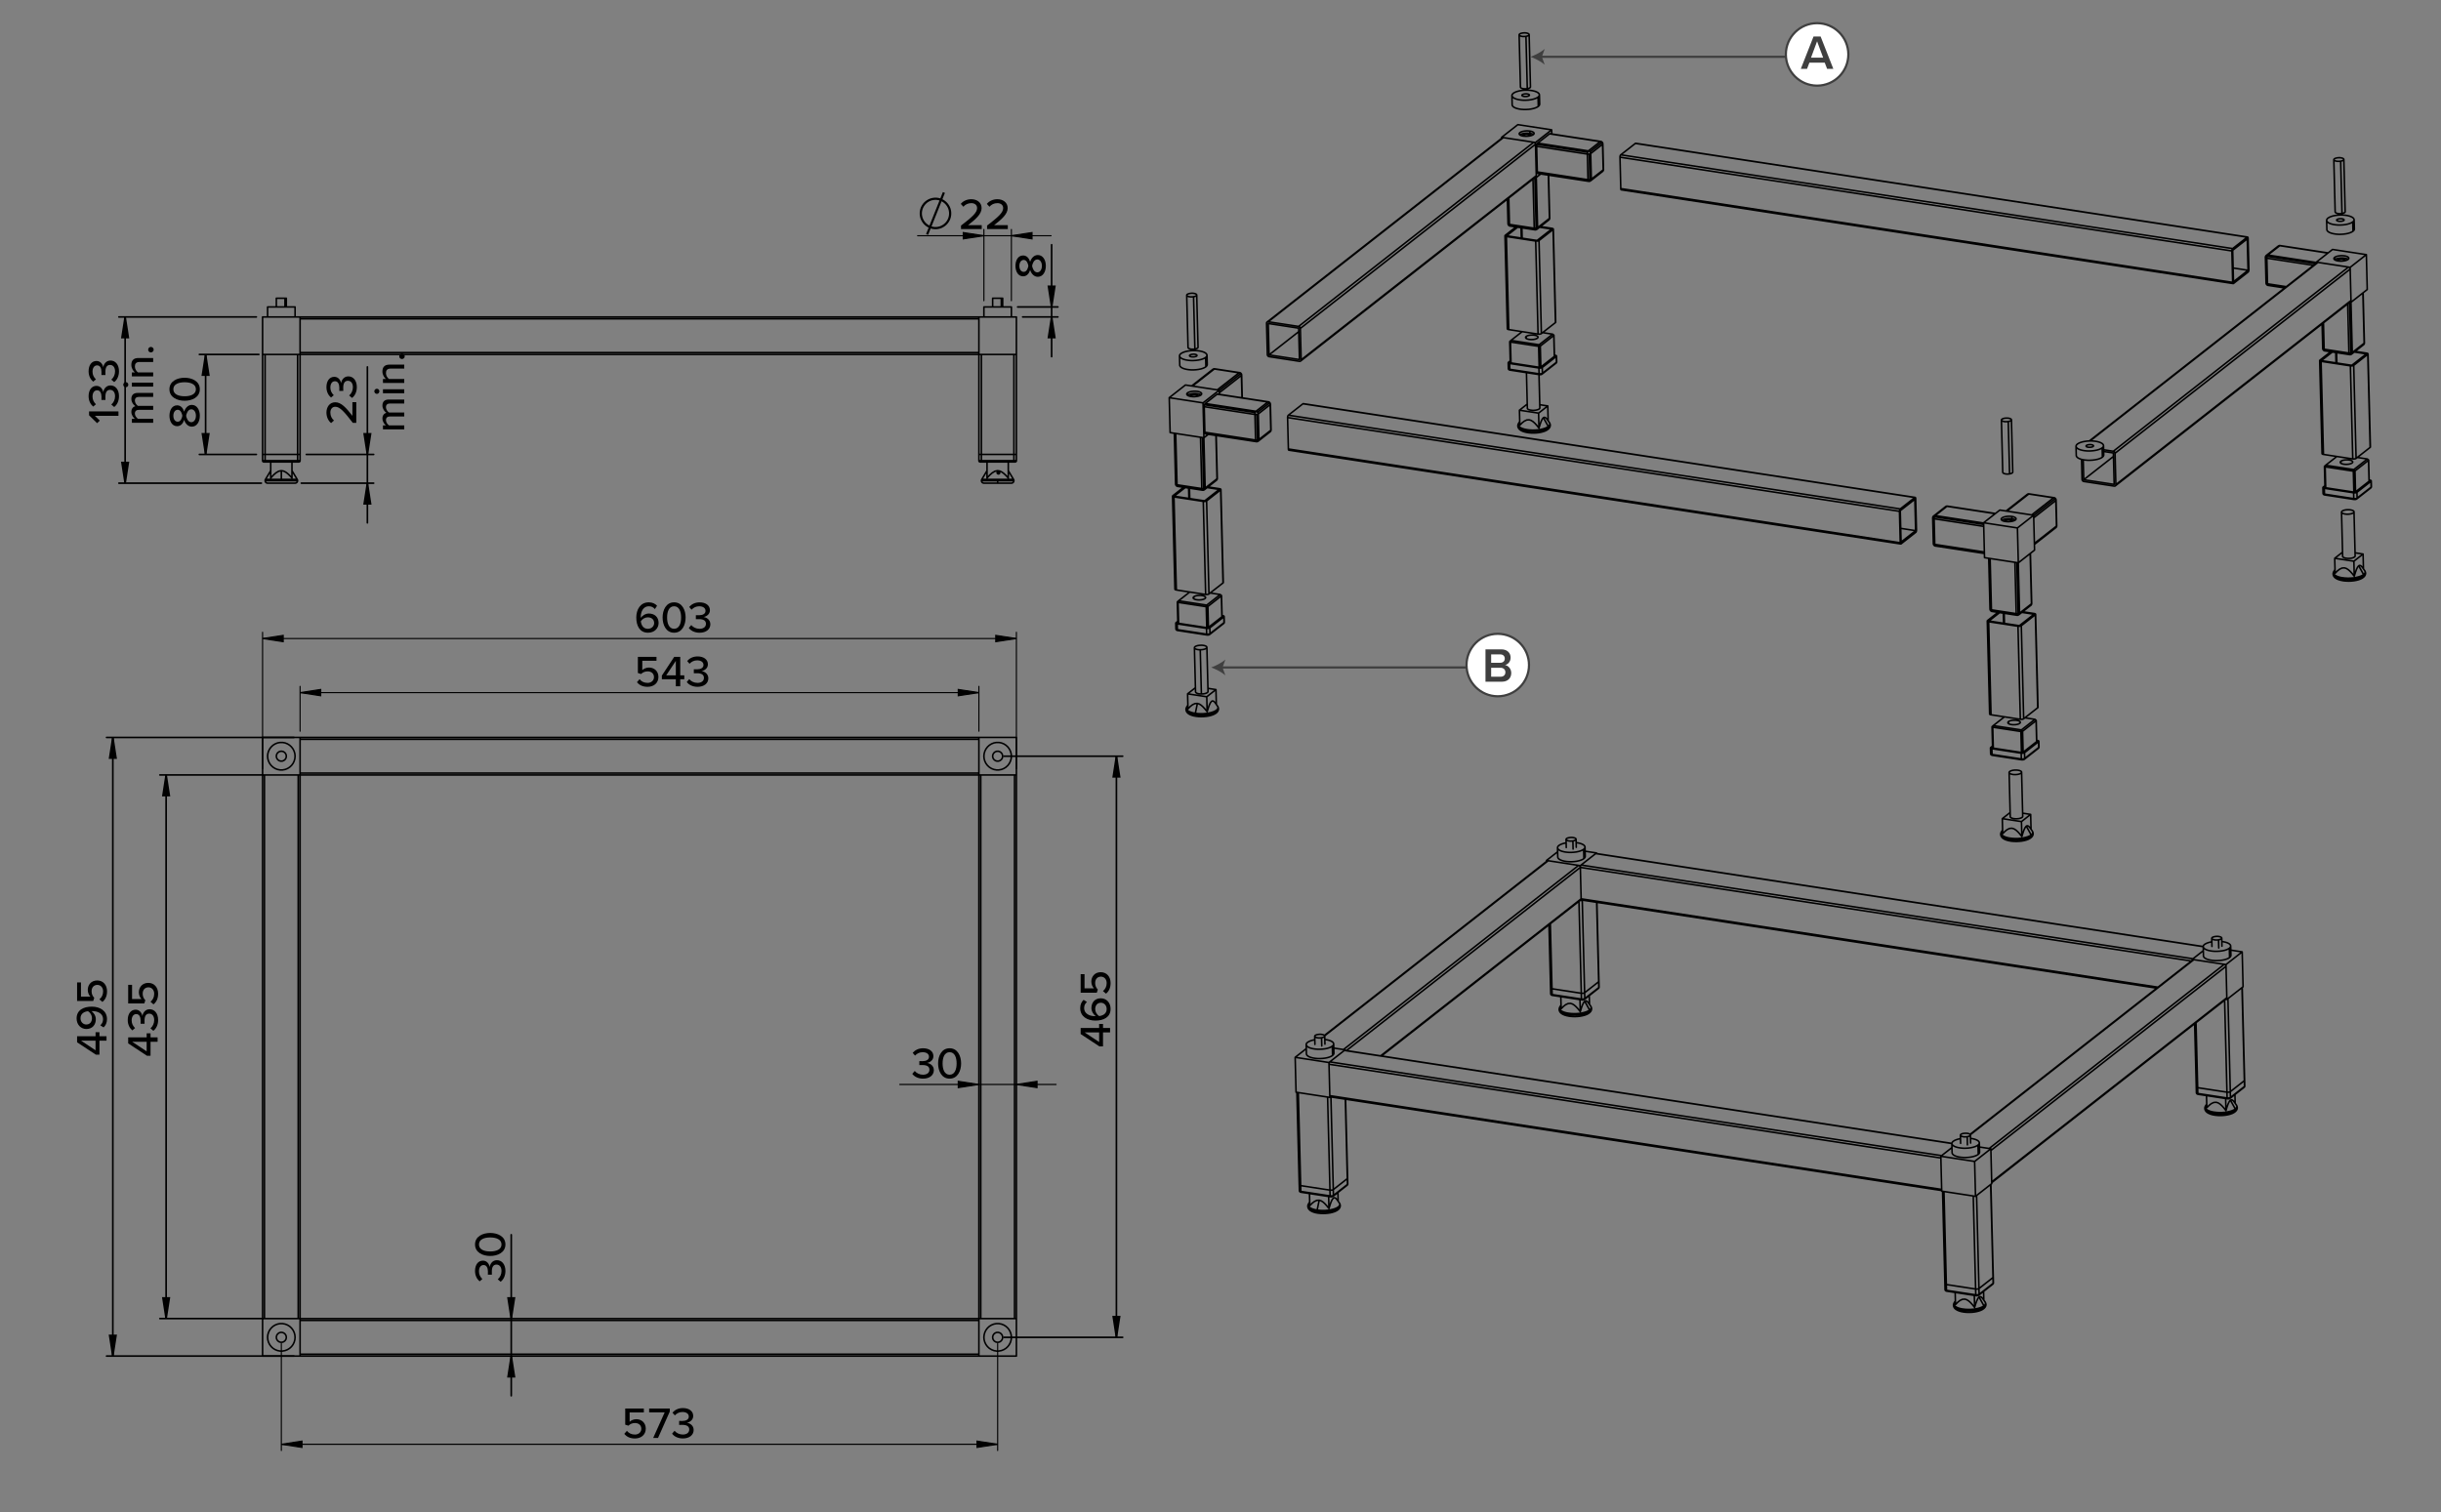<svg xmlns="http://www.w3.org/2000/svg" data-name="Layer 1" height="686" id="a" viewBox="0 0 1107 686" width="1107" xml:lang="fi-fi">
  <rect x="0" y="0" width="1107" height="686" fill="#808080" stroke="none"/>
  <defs>
    <style>
      .b, .c, .d, .e, .f, .g, .h {
        fill: none;
      }

      .b, .c, .d, .f, .g, .h {
        stroke: #000;
      }

      .b, .d, .i, .e, .h {
        stroke-miterlimit: 10;
      }

      .c, .d {
        stroke-width: .75px;
      }

      .c, .f, .g {
        stroke-linecap: round;
        stroke-linejoin: round;
      }

      .j {
        fill: #3f3f3f;
      }

      .i {
        fill: #fff;
      }

      .i, .e {
        stroke: #3f3f3f;
      }

      .f, .h {
        stroke-width: .51px;
      }

      .g {
        stroke-width: .71px;
      }
    </style>
  </defs>
  <path class="g" d="M136.09,350.69v-15.31M443.93,350.69v-15.31M443.93,335.38H136.09M443.93,334.53H136.09M443.93,351.54H136.09M443.93,350.69H136.09M136.09,614.31v-15.31M443.93,614.31v-15.31M443.93,599H136.09M443.93,598.15H136.09M443.93,615.16H136.09M443.93,614.31H136.09M119.08,598.15v-246.61M119.93,598.15h15.31M135.24,351.54h-15.31M119.93,598.15v-246.61M135.24,598.15v-246.61M136.09,598.15v-246.61M443.93,598.15v-246.61M460.09,351.54h-15.31M444.78,598.15v-246.61M444.78,598.15h15.31M460.09,598.15v-246.61M460.94,598.15v-246.61M136.09,615.16h-17.01M119.08,615.16v-17.01M136.09,598.15v17.01M119.08,598.15h17.01M443.93,598.15h17.01M443.93,615.16v-17.01M460.94,615.16h-17.01M460.94,598.15v17.01M443.93,351.54v-17.01M460.94,351.54h-17.01M460.94,334.53v17.01M443.93,334.53h17.01M136.09,334.53v17.01M136.09,351.54h-17.01M119.08,334.53h17.01M119.08,351.54v-17.01M450.78,605.11l.56-.44.67-.24.71-.02.68.2.59.4.44.56.24.67.02.71-.2.68-.4.59M454.09,608.21l-.56.44-.67.24-.71.02-.68-.2-.59-.4-.44-.56-.24-.67-.02-.71.2-.68.4-.59M454.09,344.58l-.56.44-.67.24-.71.02-.68-.2-.59-.4-.44-.56-.24-.67-.02-.71.2-.68.4-.59M450.78,341.49l.56-.44.67-.24.71-.02.68.2.59.4.44.56.24.67.02.71-.2.68-.4.59M129.24,608.21l-.56.44-.67.24-.71.02-.68-.2-.59-.4-.44-.56-.24-.67-.02-.71.2-.68.4-.59M125.93,605.11l.56-.44.67-.24.71-.02.68.2.59.4.44.56.24.67.02.71-.2.68-.4.59M125.93,341.49l.56-.44.67-.24.71-.02.68.2.59.4.44.56.24.67.02.71-.2.68-.4.59M129.24,344.58l-.56.44-.67.24-.71.02-.68-.2-.59-.4-.44-.56-.24-.67-.02-.71.2-.68.4-.59M458.67,606.66l-.11,1.15-.32,1.11-.51,1.03-.69.92-.85.78-.98.6-1.07.42-1.13.21h-1.15l-1.13-.21-1.07-.42-.98-.6-.85-.78-.69-.92-.51-1.03-.32-1.11-.11-1.15M446.2,606.66l.11-1.15.32-1.11.51-1.03.69-.92.85-.78.98-.6,1.07-.42,1.13-.21h1.15l1.13.21,1.07.42.98.6.85.78.69.92.51,1.03.32,1.11.11,1.15M458.67,343.04l-.11,1.15-.32,1.11-.51,1.03-.69.92-.85.78-.98.61-1.07.42-1.13.21h-1.15l-1.13-.21-1.07-.42-.98-.61-.85-.78-.69-.92-.51-1.03-.32-1.11-.11-1.15M446.2,343.04l.11-1.15.32-1.11.51-1.03.69-.92.85-.78.98-.61,1.07-.42,1.13-.21h1.15l1.13.21,1.07.42.98.61.85.78.69.92.51,1.03.32,1.11.11,1.15M133.82,343.04l-.11,1.15-.32,1.11-.51,1.03-.69.92-.85.78-.98.61-1.07.42-1.13.21h-1.15l-1.13-.21-1.07-.42-.98-.61-.85-.78-.69-.92-.51-1.03-.32-1.11-.11-1.15M121.35,343.04l.11-1.15.32-1.11.51-1.03.69-.92.85-.78.98-.61,1.07-.42,1.13-.21h1.15l1.13.21,1.07.42.98.61.85.78.69.92.51,1.03.32,1.11.11,1.15M121.35,606.66l.11-1.15.32-1.11.51-1.03.69-.92.85-.78.98-.6,1.07-.42,1.13-.21h1.15l1.13.21,1.07.42.98.6.85.78.69.92.51,1.03.32,1.11.11,1.15M133.82,606.66l-.11,1.15-.32,1.11-.51,1.03-.69.92-.85.78-.98.6-1.07.42-1.13.21h-1.15l-1.13-.21-1.07-.42-.98-.6-.85-.78-.69-.92-.51-1.03-.32-1.11-.11-1.15"/>
  <path class="g" d="M452.44,218.05h-7.35M459.79,218.05h-7.35M454.09,139.25v-3.97M129.24,139.25v-3.97M120.22,209.55h14.74M135.52,209.55h.05s.05-.01.05-.01h.05s.05-.03.05-.03l.05-.02.05-.03.04-.03.04-.04M135.93,209.38l.04-.04.03-.04.03-.05.02-.05.02-.05v-.05s.02-.05.02-.05v-.05M134.96,209.55v-.17M134.96,209.55h.57M120.22,209.38h14.74M134.96,209.38v-.4M119.65,209.55h-.06s-.05-.01-.05-.01h-.05s-.05-.03-.05-.03l-.05-.02-.05-.03-.04-.03-.04-.04M119.65,209.55h.57M120.22,209.38v.17M120.22,208.98v.4M119.25,209.38l-.04-.04-.03-.04-.03-.05-.02-.05-.02-.05v-.05s-.02-.05-.02-.05v-.05M120.22,206.15h-1.13M120.22,208.98h-1.13M119.08,208.98v-2.84M134.96,206.15h-14.74M134.96,208.98h-14.74M120.22,208.98v-2.84M136.09,208.98h-1.13M136.09,208.98v-2.84M136.09,206.15h-1.13M134.96,208.98v-2.84M445.07,209.55h14.74M445.07,209.38h14.74M460.94,206.15h-1.13M460.94,208.98v-2.84M444.5,209.55h-.05s-.06-.01-.06-.01h-.05s-.05-.03-.05-.03l-.05-.02-.05-.03-.04-.03-.04-.04M444.5,209.55h.57M445.07,209.38v.17M445.07,208.98v.4M444.1,209.38l-.04-.04-.03-.04-.03-.05-.02-.05-.02-.05v-.05s-.02-.05-.02-.05v-.05M445.07,208.98h-1.13M445.07,206.15h-1.13M443.93,208.98v-2.84M459.81,208.98h-14.74M459.81,208.98v-2.84M459.81,206.15h-14.74M445.07,208.98v-2.84M460.37,209.55h.06s.05-.01.05-.01h.05s.05-.03.05-.03l.05-.02.05-.03.04-.03.04-.04M460.78,209.38l.04-.04.03-.04.03-.05.02-.05.02-.05v-.05s.02-.05.02-.05v-.05M460.94,208.98h-1.13M459.81,209.38v-.4M459.81,209.55v-.17M459.81,209.55h.57M132.41,216.84v-7.29M122.77,216.84v-7.29M132.41,216.84l-1.06-1.17-.95-.88-.87-.64-.97-.47-.97-.16M127.59,213.51v3.95M127.59,213.51l-1.23.26-1.26.76-1.09.96-1.24,1.35M121.37,219.18l-.22-.02-.21-.07-.2-.1-.17-.14-.14-.17-.1-.2-.06-.21-.02-.22M121.37,219.18h12.44M134.94,218.05l-.02.22-.07.21-.1.2-.14.17-.17.14-.2.1-.21.07-.22.02M134.94,218.05h-14.7M134.78,217.47l.04.07.03.07.03.07.02.07.02.07v.08s.02.08.02.08v.08M134.78,217.47h-7.19M127.59,217.47h-7.19M120.24,218.05v-.08s.01-.08.01-.08v-.08s.03-.07.03-.07l.02-.07.03-.07.03-.07.04-.07M457.26,216.84v-7.29M447.62,216.84v-7.29M457.26,213.51l2.37,3.95M457.26,216.84l-1.06-1.17-.95-.88-.87-.64-.97-.47-.97-.16M452.44,213.51l-1.23.26-1.26.76-1.09.96-1.24,1.35M445.25,217.47l2.37-3.95M452.44,217.47h-7.19M446.22,219.18h6.22M452.44,219.18v-1.13M452.44,219.18h6.22M459.63,217.47h-7.19M452.44,218.05v-.58M443.93,143.78H136.09M443.93,160.79H136.09M443.93,159.94v-15.31M136.09,159.94v-15.31M443.93,159.94H136.09M443.93,144.63H136.09M445.07,206.15h-1.13M443.93,206.15v-45.35M459.81,160.79h-14.74M445.07,206.15h14.74M445.07,206.15v-45.35M459.81,206.15v-45.35M459.81,206.15h1.13M460.94,206.15v-45.35M120.22,206.15h-1.13M119.08,206.15v-45.35M134.96,160.79h-14.74M120.22,206.15h14.74M120.22,206.15v-45.35M134.96,206.15v-45.35M134.96,206.15h1.13M136.09,206.15v-45.35M136.09,143.78h-17.01M119.08,160.79v-17.01M119.08,160.79h17.01M136.09,160.79v-17.01M443.93,160.79h17.01M460.94,143.78h-17.01M443.93,160.79v-17.01M460.94,160.79v-17.01M454.71,135.28h-.61M454.09,135.28h-3.92M129.85,135.28h-.61M129.24,135.28h-3.92M458.67,143.78v-4.54M458.67,139.25h-12.47M446.2,139.25v4.54M133.82,143.78v-4.54M133.82,139.25h-12.47M121.35,139.25v4.54M134.78,217.47l-2.37-3.95M122.77,213.51l-2.37,3.95M445.25,217.47l-.04.07-.03.07-.03.07-.02.07-.02.07v.08s-.02.08-.02.08v.08M445.09,218.05l.02.22.07.21.1.2.14.17.17.14.2.1.21.07.22.02M458.66,219.18l.22-.02.21-.07.2-.1.17-.14.14-.17.1-.2.07-.21.02-.22M459.79,218.05v-.08s-.01-.08-.01-.08v-.08s-.03-.07-.03-.07l-.02-.07-.03-.07-.03-.07-.04-.07M454.71,139.25v-3.97M450.17,135.28v3.97M129.85,139.25v-3.97M125.32,135.28v3.97"/>
  <path class="g" d="M555.21,282.28v.03l-.03.08-.08.08M533.93,285.64l-.19-.04-.16-.05-.13-.06-.09-.07-.05-.08v-.05M541.4,271.64l-.02-.91M534.01,285.96l.02.02.02.02h.02s.02.02.02.02M547.38,288.05h-.02s-.02-.02-.02-.02l-.02-.02-.02-.02M924.68,338.9v.03l-.03.08-.08.08M903.4,342.27l-.19-.04-.16-.05-.13-.06-.09-.07-.05-.08v-.05M910.87,328.26l-.02-.91M903.48,342.58l.02.02.02.02h.02s.02.02.02.02M916.85,344.67h-.02s-.02-.02-.02-.02l-.02-.02-.02-.02M1075.43,220.79v.03s-.04.08-.04.08l-.08.08M1054.15,224.16l-.19-.04-.16-.05-.13-.06-.09-.07-.05-.08v-.05M1061.62,210.15l-.02-.91M1054.23,224.47l.02.02.02.02h.02s.02.01.02.01M1067.6,226.56h-.02s-.02-.01-.02-.01l-.02-.02-.02-.02M705.96,164.16v.03s-.04.08-.04.08l-.08.08M684.68,167.53l-.19-.04-.16-.05-.13-.06-.09-.07-.05-.08v-.05M692.15,153.53l-.02-.91M684.76,167.85l.02.02.02.02h.02s.02.01.02.01M698.13,169.94h-.02s-.02-.01-.02-.01l-.02-.02-.02-.02M552.56,321.49l-.05.36-.24.44-.43.42M551.84,322.71v.2s-.07.19-.07.19l-.09.17-.12.14-.04.04M551.84,322.71l-.61.4-.78.36-.92.31-1.04.25-1.13.19-1.19.12-1.21.05-1.21-.02-1.17-.1-1.09-.17-.99-.23-.86-.29-.71-.34-.54-.39-.35-.42-.16-.44v-.09M542.09,323.58l-1.08-.21-.95-.28-.79-.34-.61-.39-.41-.42-.2-.45v-.46s.17-.35.17-.35M552.17,320.36l.2.44v.46s-.24.45-.24.45l-.44.44M692.51,195.52l-1.05-.2-.93-.26-.79-.32-.63-.37-.45-.4-.26-.43-.06-.31M692.83,196.26l-.08-.03-.08-.07-.07-.11-.05-.15-.03-.18-.02-.2M703.04,192.83v.13s-.15.44-.15.44l-.34.43-.53.41-.7.38-.85.33-.98.28-1.09.22-1.16.15-1.2.08h-1.21s-1.19-.05-1.19-.05l-1.13-.13M702.65,191.69l.2.44v.46s-.24.46-.24.46l-.44.44M692.57,194.92l-1.08-.21-.95-.28-.79-.34-.61-.38-.41-.42-.2-.45v-.46s.16-.34.16-.34M698.32,185.12l-.39-15.21M1062.25,262.69l-1.05-.2-.93-.26-.79-.32-.63-.36-.45-.4-.26-.43-.06-.31M1062.57,263.43l-.08-.03-.08-.07-.06-.11-.05-.15-.03-.18-.02-.2M1072.78,260.01v.13s-.15.44-.15.44l-.34.43-.53.41-.7.38-.85.33-.98.28-1.09.22-1.16.15-1.2.08h-1.21s-1.19-.05-1.19-.05l-1.13-.13M1072.39,258.87l.2.44v.46s-.24.45-.24.45l-.44.44M1062.31,262.1l-1.08-.21-.95-.28-.8-.34-.61-.39-.42-.42-.2-.45v-.46s.17-.34.17-.34M911.5,380.8l-1.05-.2-.93-.26-.79-.32-.63-.37-.45-.4-.26-.43-.06-.31M911.82,381.54l-.08-.03-.08-.07-.07-.11-.05-.15-.03-.18-.02-.2M922.03,378.12v.13s-.14.44-.14.44l-.34.43-.53.41-.7.38-.85.33-.98.28-1.09.22-1.16.15-1.2.08h-1.21s-1.19-.05-1.19-.05l-1.13-.13M921.64,376.98l.2.44v.46s-.24.45-.24.45l-.44.44M911.56,380.21l-1.08-.21-.95-.28-.79-.34-.61-.39-.41-.42-.2-.45v-.46s.16-.34.16-.34M690.3,108.06l-.12-4.7M703.43,104.1v-.23M689.92,108l-.12-4.7M683.39,106.97v-.09M909.02,282.79l-.12-4.58M922.15,278.84v-.23M908.64,282.73l-.12-4.58M902.11,281.71v-.09M1059.77,164.68l-.12-4.7M1072.9,160.73v-.23M1059.39,164.62l-.12-4.7M1052.86,163.6v-.09M539.55,226.17l-.12-4.7M552.68,222.21v-.23M539.17,226.11l-.12-4.7M532.64,225.08v-.09M947.87,200.02l103.36-80.98M550.9,167.31h-.1s-.05.03-.05.03l-.05.03M561.94,169.1l.05-.03.05-.02h.05s.05-.01.05-.01M563.1,170.12v.03s-.01.04-.01.04l-.02.04-.03.04-.04.04M550.7,167.38h-.1s-.1-.01-.1-.01h-.1s-.09.03-.09.03l-.09.03-.09.04-.08.05-.03.02M551.93,217.18l.04-.04.03-.04.02-.04v-.04s.01-.03.01-.03M551.61,217.92l.04-.04M533.94,220.55l.04.04.04.03.04.02h.04M545.34,222.37h-.03s-.04-.03-.04-.03l-.04-.03-.04-.04M546.26,222.11l-.04.04M540.79,175.14l9.91-7.76M562.99,170.31l.26,10.14M561.94,169.1l-9.91,7.76M552.93,177.15l9.74-7.63M552.96,178.17l10.03-7.86M533.14,219.56h0s.01.05.01.05l.02.04.03.04M532.62,196.54l.59,23.15M539.88,179.82v-.32M551.43,197.55l.5,19.63M533.78,219.91l-.59-23.28M546.54,221.41l-.58-22.82M545.3,198.49l.59,23.15M544.43,198.35l.59,23.28M576.31,195.17l.04-.04.03-.04.02-.04v-.04s.01-.03.01-.03M574.97,182.35l.05-.03.05-.02h.05s.05-.01.05-.01M576.13,183.37v.07s-.03.04-.03.04l-.03.04-.04.04M575.99,195.9l.04-.04M569.73,200.35h-.03s-.04-.03-.04-.03l-.04-.03-.04-.04M570.64,200.09l-.04.04M920.23,224.04h0s-.05,0-.05,0h-.05s-.05.03-.05.03l-.05.03M932.62,238.65l.04-.04.03-.04.02-.04v-.04s.01-.03.01-.03M931.28,225.83l.05-.03.05-.02h.05s.05-.01.05-.01h0M932.44,226.85v.07s-.03.04-.03.04l-.03.04-.04.04M920.04,224.1h-.1s-.1,0-.1,0h-.1s-.09.03-.09.03l-.09.03-.09.04-.08.05-.03.02M932.3,239.38l.04-.04M922.6,246.98l9.74-7.63M876.78,246.59h0s.01.05.01.05l.02.04.03.04M882.98,229.68h-.1s-.1,0-.1,0h-.1s-.09.03-.09.03l-.09.03-.09.04-.08.05-.03.02M883.18,229.61h-.1s-.05.03-.05.03l-.05.03M921.27,273.91l.04-.04.03-.04.02-.04v-.04s.01-.03.01-.03M876.92,234.06l.03-.02.08-.05.09-.04.09-.03.09-.02h.1s.1,0,.1,0h.1M876.55,235.12l-.03-.04-.02-.04v-.04s-.01-.01-.01-.01M920.94,274.65l.04-.04M903.28,277.27l.04.04.04.03.04.02h.04M914.68,279.1h-.04s-.04-.03-.04-.03l-.04-.03-.04-.04M915.59,278.83l-.04.04M910.13,231.87l9.91-7.76M932.62,238.65l-10.03,7.86M931.28,225.83l-9.91,7.76M922.27,233.88l9.74-7.63M922.3,234.9l10.03-7.86M877.59,247.58l.04.04.04.03.04.02h.04M902.47,276.28h0s.01.05.01.05l.02.04.03.04M899.93,251.01l-22.35-3.42M901.95,253.27l.59,23.15M882.98,229.68l21.85,3.35M899.92,250.4l-22.49-3.45M899.58,237.27l-21.99-3.37M911.78,235.84l.02.78M920.69,251.11l.58,22.8M899.6,237.91l-22.35-3.43M877.13,235.34l22.49,3.45M903.12,276.64l-.59-23.28M915.87,278.14l-.58-22.82M914.64,255.21l.59,23.15M913.77,255.08l.59,23.28M1027.66,128.38h0s.01.06.01.06l.02.04.03.04M1033.87,111.46h-.1s-.1-.01-.1-.01h-.1s-.09.03-.09.03l-.09.03-.08.04-.08.05-.03.02M1034.07,111.39h-.1s-.05.03-.05.03l-.05.03M1072.15,155.69l.04-.04.03-.04.02-.04v-.04s.01-.03.01-.03M1027.8,115.85l.03-.02.08-.05.08-.04.09-.03.09-.02h.1s.1-.01.1-.01h.1M1027.43,116.9l-.03-.04-.02-.04v-.04s-.01-.01-.01-.01M1071.83,156.43l.04-.04M1054.16,159.06l.04.04.04.03.04.02h.04M1065.56,160.88h-.04s-.04-.03-.04-.03l-.04-.03-.04-.04M1066.48,160.62l-.04.04M1028.47,129.37l.04.04.04.03.04.02h.04M1053.36,158.07h0s.01.05.01.05l.02.04.03.04M1036.19,130.55l-7.72-1.18M1053.14,146.89l.29,11.31M1033.87,111.46l21.85,3.35M1036.84,130.04l-8.54-1.31M1050.47,119.06l-21.99-3.37M1060.1,118.01v.32M1071.57,132.89l.58,22.8M1050.12,119.64l-21.98-3.37M1028.01,117.12l21.17,3.24M1054,158.42l-.3-11.98M1066.76,159.92l-.58-22.82M1065.53,137.18l.58,22.97M1064.68,137.85l.56,22.3M702.68,99.07l.04-.04.03-.04.02-.04v-.04s.01-.03.01-.03M702.36,99.81l.04-.04M684.69,102.43l.04.04.04.03.04.02h.04M696.09,104.26h-.04s-.04-.03-.04-.03l-.04-.03-.04-.04M697.01,104l-.04.04M683.89,101.45h0s.01.05.01.05l.02.04.03.04M683.67,90.27l.29,11.31M693.22,61.77l-.02-.78M702.18,79.44l.5,19.63M684.53,101.8l-.3-11.97M697.29,103.3l-.58-22.82M696.06,80.56l.58,22.97M695.21,81.22l.57,22.3M727.06,77.06l.04-.04.03-.04.02-.04v-.04s.01-.03.01-.03M725.72,64.24l.05-.03.05-.02h.05s.05-.01.05-.01h0M726.88,65.26v.03s-.01.04-.01.04l-.02.04-.03.04-.04.04M726.74,77.79l.04-.04M720.48,82.25h-.04s-.04-.03-.04-.03l-.04-.03-.04-.04M721.39,81.98l-.04.04M946.19,202.06v.55M1059.83,99.57v.55M690.36,42.95v.55M539.61,161.06v.55M553.93,270.14h-.02M553.38,269.7l.55.45M553.9,270.3l.02-.02.02-.02v-.02s.02-.02.02-.02v-.04s-.02-.02-.02-.02l-.02-.02M534.2,282.65l-.24-9.5M533.97,273h0s-.02.03-.02.03v.02s-.02.02-.02.02v.04s.02.02.02.02l.02.02M534.48,272.54l-.52.61M533.96,273.15l.02.02.03.02.03.02.03.02h.04s.04.03.04.03h.05s.05.02.05.02M554.94,282.83l.02-.02M554.96,282.81l-6.37,4.99M554.96,282.81l.03-.03.03-.04.03-.04.02-.04.02-.05v-.05s.02-.05.02-.05v-.05M534.01,285.96l13.29,2.04M533.93,285.64v.05s0,.05,0,.05v.05s.02.04.02.04v.04s.02.04.02.04l.02.03.02.02M548.57,287.82l.02-.02M548.59,287.8l.03-.03.03-.04.03-.04.02-.04.02-.05v-.05s.02-.05.02-.05v-.05M547.3,288l-.02-.02-.02-.03v-.03s-.03-.04-.03-.04v-.04s-.02-.05-.02-.05v-.05s0-.05,0-.05M555.1,282.46l-6.37,4.99M555.1,282.46l-.07-2.64M547.22,287.68l-13.29-2.04M533.93,285.64l-.07-2.64M534.2,282.65l.02.02.03.02.03.02.03.02h.04s.04.02.04.02h.05s.05.02.05.02M534.16,282.58h0s0,.03,0,.03v.02s.03.02.03.02M554.15,279.8l.02-.02.02-.02v-.02s.02-.02.02-.02h0M533.33,282.47l.82-.64M533.86,283.01l-.19-.04-.16-.05-.13-.06-.09-.07-.05-.08v-.08s.02-.08.02-.08l.08-.08M547.15,285.04l-13.29-2.04M555.03,279.82l-6.37,4.99M554.5,279.28l.19.04.16.05.13.06.09.07.05.08v.08s-.02.08-.02.08l-.08.08M554.19,279.23l.31.05M548.73,287.45l-.11.07-.15.06-.18.05-.2.04-.22.02h-.22s-.22,0-.22,0l-.21-.02M548.73,287.45l-.07-2.64M548.66,284.82l-.11.07-.15.06-.18.05-.2.04-.22.02h-.22s-.22,0-.22,0l-.21-.02M547.22,287.68l-.07-2.64M546.48,271.51l-.45.26-.62.2-.74.13-.8.05-.8-.03-.73-.11-.6-.18-.42-.24-.21-.28.02-.29.24-.29M541.37,270.73l.45-.26.62-.2.74-.13.8-.05.8.03.73.11.6.18.42.24.21.28-.02.3-.24.29M548.83,269l4.55.7M534.48,272.54l5.08-3.98M554.15,279.8l-6.13,4.8M553.9,270.3l.24,9.5M553.9,270.3l-.52-.61M553.38,269.7l-6.13,4.8M547.78,275.11l6.13-4.8M534.49,282.76l-.24-9.5M547.26,284.72l-12.78-1.96M547.69,284.71h.05s.05-.02.05-.02h.05s.04-.03.04-.03l.04-.02.03-.02.03-.02.03-.02M548.02,284.6l-.24-9.5M547.69,284.71l-.24-9.5M547.02,275.22l.24,9.5M547.26,284.72h.05s.05.01.05.01h.05s.05,0,.05,0h.11s.05,0,.05,0h.05M547.25,274.5l-12.78-1.96M534.48,272.54l-.23.72M534.25,273.26l12.78,1.96M547.45,275.22h.05s.05-.02.05-.02h.05s.04-.03.04-.03l.04-.02.04-.02.03-.02.03-.02M547.78,275.11l-.52-.61M547.25,274.5l.2.72M547.02,275.22l.23-.72M547.02,275.22h.05s.05.01.05.01h.05s.05,0,.05,0h.11s.05,0,.05,0h.05M923.4,326.77h-.02M922.85,326.32l.55.45M923.37,326.93l.02-.02.02-.02v-.02s.02-.02.02-.02v-.04s-.02-.02-.02-.02l-.02-.02M903.67,339.27l-.24-9.5M903.44,329.62h0s-.02.03-.02.03v.02s-.02.02-.02.02v.04s.02.02.02.02l.02.02M903.95,329.16l-.52.61M903.43,329.77l.02.02.03.02.03.02.03.02h.04s.04.03.04.03h.05s.05.02.05.02M924.41,339.45l.02-.02M924.43,339.43l-6.37,4.99M924.43,339.43l.03-.03.03-.04.03-.04.02-.04.02-.05v-.05s.02-.05.02-.05v-.05M903.48,342.58l13.29,2.04M903.4,342.27v.05s0,.05,0,.05v.05s.02.04.02.04v.04s.02.04.02.04l.02.03.02.03M918.04,344.45l.02-.02M918.06,344.43l.03-.03.03-.04.03-.04.02-.04.02-.05v-.05s.02-.05.02-.05v-.05M916.77,344.62l-.02-.02-.02-.03v-.04s-.03-.04-.03-.04v-.04s-.02-.05-.02-.05v-.05s0-.05,0-.05M924.57,339.08l-6.37,4.99M924.57,339.08l-.07-2.64M916.69,344.3l-13.29-2.04M903.4,342.27l-.07-2.64M903.67,339.27l.02.02.03.02.03.02.03.02h.04s.04.02.04.02h.05s.05.02.05.02M903.63,339.2h0s0,.03,0,.03v.02s.03.02.03.02M923.62,336.42l.02-.02.02-.02v-.02s.02-.02.02-.02h0M902.8,339.09l.81-.64M903.33,339.63l-.19-.04-.16-.05-.13-.06-.09-.07-.05-.08v-.08s.02-.08.02-.08l.08-.08M916.62,341.67l-13.29-2.04M924.5,336.45l-6.37,4.99M923.97,335.9l.19.04.16.05.13.06.09.07.05.08v.08s-.02.08-.02.08l-.08.08M923.66,335.86l.31.05M918.2,344.08l-.12.07-.15.06-.18.05-.2.04-.22.02h-.22s-.22,0-.22,0l-.21-.02M918.2,344.08l-.07-2.64M918.13,341.44l-.11.07-.15.06-.18.05-.2.04-.22.02h-.22s-.22,0-.22,0l-.21-.02M916.69,344.3l-.07-2.64M915.95,328.13l-.45.26-.62.2-.74.13-.8.05-.8-.03-.73-.11-.6-.18-.42-.24-.21-.28.02-.3.24-.29M910.84,327.35l.45-.26.62-.2.74-.13.8-.05.8.03.73.11.6.18.42.24.21.28-.02.3-.24.29M918.3,325.62l4.55.7M903.95,329.16l5.08-3.98M923.62,336.42l-6.13,4.8M923.37,326.93l.24,9.5M923.37,326.93l-.52-.61M922.85,326.32l-6.13,4.8M917.25,331.73l6.13-4.8M903.96,339.38l-.24-9.5M916.73,341.34l-12.78-1.96M917.16,341.34h.05s.05-.02.05-.02h.05s.04-.03.04-.03l.04-.02.03-.02.03-.02.03-.02M917.49,341.23l-.24-9.5M917.16,341.34l-.24-9.5M916.49,331.84l.24,9.5M916.73,341.34h.05s.05.01.05.01h.05s.11,0,.11,0h.05s.05,0,.05,0h.05M916.72,331.12l-12.78-1.96M903.95,329.16l-.23.72M903.72,329.88l12.78,1.96M916.92,331.84h.05s.05-.02.05-.02h.05s.04-.03.04-.03l.04-.02.04-.02.03-.02.03-.02M917.25,331.73l-.52-.61M916.72,331.12l.2.72M916.49,331.84l.23-.72M916.49,331.84h.05s.05.01.05.01h.05s.05,0,.05,0h.11s.05,0,.05,0h.05M1074.15,208.66h-.02M1073.6,208.21l.55.45M1074.13,208.82l.02-.02.02-.02v-.02s.02-.02.02-.02v-.04s-.02-.02-.02-.02l-.02-.02M1054.42,221.16l-.24-9.5M1054.19,211.51h-.01s-.02.03-.02.03v.02s-.02.02-.02.02v.04s.02.02.02.02l.02.02M1054.7,211.05l-.52.61M1054.18,211.66l.02.02.03.02.03.02h.04s.04.03.04.03h.04s.05.02.05.02h.05M1075.16,221.34l.02-.02M1075.18,221.32l-6.37,4.99M1075.18,221.32l.03-.03.03-.04.02-.04.02-.04.02-.05v-.05s.02-.05.02-.05v-.05M1054.23,224.47l13.29,2.04M1054.15,224.16v.05s0,.05,0,.05v.04s.02.04.02.04v.04s.03.04.03.04l.02.03.02.03M1068.79,226.33l.02-.02M1068.81,226.32l.03-.03.03-.04.03-.04.02-.04.02-.05v-.05s.02-.05.02-.05v-.05M1067.52,226.51l-.02-.02-.02-.03v-.03s-.03-.04-.03-.04v-.04s-.02-.04-.02-.04v-.05s0-.05,0-.05M1075.32,220.97l-6.37,4.99M1075.32,220.97l-.07-2.64M1067.44,226.19l-13.29-2.04M1054.15,224.16l-.07-2.64M1054.42,221.16l.02.02.03.02.03.02h.04s.04.03.04.03h.04s.05.02.05.02h.05M1054.38,221.09h0s0,.03,0,.03v.02s.03.02.03.02M1074.37,218.31l.02-.02.02-.02v-.02s.02-.02.02-.02h0M1053.55,220.98l.81-.64M1054.08,221.52l-.19-.04-.16-.05-.13-.06-.09-.07-.05-.08v-.08s.03-.08.03-.08l.07-.08M1067.37,223.55l-13.29-2.04M1075.25,218.34l-6.37,4.99M1074.72,217.79l.19.04.16.05.13.06.09.07.05.08v.08s-.03.08-.03.08l-.08.08M1074.41,217.75l.31.05M1068.95,225.97l-.11.07-.15.06-.18.05-.2.04-.22.02h-.22s-.22,0-.22,0l-.21-.02M1068.95,225.97l-.07-2.64M1068.88,223.33l-.11.07-.15.06-.18.05-.2.04-.22.02h-.22s-.22,0-.22,0l-.21-.02M1067.44,226.19l-.07-2.64M1066.7,210.02l-.45.26-.62.2-.74.13-.8.05-.8-.03-.73-.11-.6-.18-.42-.24-.21-.28.02-.29.24-.29M1061.59,209.24l.45-.26.62-.2.74-.13.8-.05.8.03.73.11.6.18.42.24.21.28-.02.29-.24.29M1069.05,207.51l4.55.7M1054.7,211.05l5.08-3.98M1074.37,218.31l-6.13,4.8M1074.13,208.82l.24,9.5M1074.13,208.82l-.53-.61M1073.6,208.21l-6.13,4.8M1068,213.62l6.13-4.8M1054.71,221.27l-.24-9.5M1067.48,223.23l-12.78-1.96M1067.91,223.23h.05s.05-.02.05-.02h.05s.04-.03.04-.03h.04s.04-.03.04-.03l.03-.02.03-.02M1068.24,223.11l-.24-9.5M1067.91,223.23l-.24-9.5M1067.24,213.73l.24,9.5M1067.48,223.23h.05s.05.01.05.01h.06s.11,0,.11,0h.06s.06,0,.06,0h.05M1067.47,213.01l-12.78-1.96M1054.7,211.05l-.23.72M1054.47,211.77l12.78,1.96M1067.67,213.73h.05s.05-.02.05-.02h.05s.04-.03.04-.03h.04s.04-.03.04-.03l.03-.02.03-.02M1068,213.62l-.53-.61M1067.47,213.01l.2.72M1067.24,213.73l.23-.72M1067.24,213.73h.05s.05.01.05.01h.05s.06,0,.06,0h.11s.05,0,.05,0h.05M704.68,152.03h-.02M704.13,151.59l.55.45M704.66,152.19l.02-.02.02-.02v-.02s.02-.02.02-.02v-.04s-.02-.02-.02-.02l-.02-.02M684.95,164.54l-.24-9.5M684.72,154.89h0s-.02.03-.02.03v.02s-.02.02-.02.02v.04s.02.02.02.02l.02.02M685.23,154.43l-.52.61M684.71,155.04l.02.02.03.02.03.02h.03s.04.03.04.03h.04s.05.02.05.02h.05M705.69,164.72l.02-.02M705.71,164.7l-6.37,4.99M705.71,164.7l.03-.03.03-.04.02-.04.02-.04.02-.05v-.05s.02-.05.02-.05v-.05M684.76,167.85l13.29,2.04M684.68,167.53v.05s0,.05,0,.05v.04s.02.04.02.04v.04s.03.03.03.03l.02.03.02.02M699.32,169.71l.02-.02M699.34,169.69l.03-.03.03-.04.02-.04.02-.04.02-.05v-.05s.02-.05.02-.05v-.05M698.05,169.89l-.02-.03-.02-.03v-.03s-.02-.04-.02-.04v-.04s-.02-.05-.02-.05v-.05s0-.05,0-.05M705.85,164.35l-6.37,4.99M705.85,164.35l-.07-2.64M697.97,169.57l-13.29-2.04M684.68,167.53l-.07-2.64M684.95,164.54l.02.02.03.02.03.02h.03s.04.03.04.03h.04s.05.02.05.02h.05M684.91,164.47h0s0,.03,0,.03v.02s.03.02.03.02M704.9,161.69l.02-.02.02-.02v-.02s.02-.02.02-.02h0M684.08,164.36l.81-.64M684.61,164.9l-.19-.04-.16-.05-.13-.06-.09-.07-.05-.08v-.08s.02-.08.02-.08l.08-.08M697.9,166.93l-13.29-2.04M705.79,161.71l-6.37,4.99M705.25,161.17l.19.04.16.05.13.06.09.07.05.08v.08s-.02.08-.02.08l-.08.08M704.94,161.12l.31.05M699.48,169.34l-.11.07-.15.06-.18.05-.2.04-.22.02h-.22s-.22,0-.22,0l-.21-.02M699.48,169.34l-.07-2.64M699.41,166.71l-.11.07-.15.06-.18.05-.2.04-.22.02h-.22s-.22,0-.22,0l-.21-.02M697.97,169.57l-.07-2.64M697.23,153.4l-.45.26-.62.2-.74.13-.8.05-.8-.03-.73-.11-.6-.18-.42-.24-.21-.28.02-.29.24-.29M692.12,152.62l.45-.26.62-.2.74-.13.8-.05.8.03.73.11.6.18.42.24.21.28-.02.29-.24.29M699.58,150.89l4.55.7M685.23,154.43l5.08-3.98M704.9,161.69l-6.13,4.8M704.66,152.19l.24,9.5M704.66,152.19l-.53-.61M704.13,151.59l-6.13,4.8M698.53,156.99l6.13-4.8M685.24,164.65l-.24-9.5M698.01,166.6l-12.78-1.96M698.44,166.6h.05s.05-.02.05-.02h.05s.04-.03.04-.03h.04s.04-.03.04-.03l.03-.02.03-.02M698.77,166.49l-.24-9.5M698.44,166.6l-.24-9.5M697.77,157.11l.24,9.5M698.01,166.6h.05s.05.01.05.01h.05s.05,0,.05,0h.11s.05,0,.05,0h.05M698,156.39l-12.78-1.96M685.23,154.43l-.23.72M685,155.15l12.78,1.96M698.2,157.11h.05s.05-.02.05-.02h.05s.04-.03.04-.03h.04s.03-.03.03-.03l.03-.02.03-.02M698.53,156.99l-.53-.61M698,156.39l.2.72M697.77,157.11l.23-.72M697.77,157.11h.05s.05.01.05.01h.05s.11,0,.11,0h.06s.05,0,.05,0h.05M543.02,319.1l-1.1.07-1.12.53-.96.75-1.08,1.09M538.75,321.53l-.17-6.79M551.61,319.56l-.17-6.74M547.44,322.86l-.17-6.79M547.27,316.08l-8.69-1.33M551.44,312.81l-4.17,3.27M547.81,312.26l3.63.56M538.58,314.74l3.55-2.78M551.68,322.14l.03.07.03.07.03.07.02.07.02.07v.07s.02.07.02.07v.07M543.02,319.1l-.93,4.48M551.68,322.14l-.64.41-.82.37-.97.31-1.09.25-1.18.18-1.24.1-1.25.02-1.23-.06-1.17-.14M551.24,319.04l-.11-.17-.43-.5-.39-.3-.43-.11-.42.18M549.45,318.14l-.53.66-.53,1.13-.45,1.27-.5,1.67M547.44,322.86l-.98-1.24-.87-.95-.8-.72-.89-.57-.88-.28M544.83,314.82l-.79-.04-.71-.12-.58-.2-.39-.25-.18-.28v-.07M544.83,314.82l-.51-20.05M547.84,313.71l-.06.22-.28.28-.48.25-.64.19-.75.12-.8.04M544.32,294.77l-.79-.04-.71-.12-.58-.19-.39-.25-.18-.28.05-.3.28-.28.48-.25.64-.19.75-.12.8-.04M544.68,292.69l.79.04.71.12.58.19.39.25.18.28-.05.3-.28.28-.48.25-.64.19-.75.12-.8.04M701.72,190.38l-.11-.17-.43-.5-.39-.3-.43-.1-.42.18M702.09,190.89l-.17-6.75M701.92,184.15l-4.17,3.26M698.29,183.59l3.63.56M689.07,186.08l3.55-2.78M697.92,194.2l-.17-6.79M697.75,187.41l-8.69-1.33M689.24,192.87l-.17-6.79M702.61,191.64l.03.04h0M692.51,195.52v-.15s0-.07,0-.07v-.08s.01-.07.01-.07v-.08s.02-.08.02-.08v-.07M699.93,189.47l2.23,4.01M699.93,189.47l-.53.66-.53,1.13-.45,1.26-.5,1.68M697.92,194.2l-.98-1.24-.87-.96-.8-.71-.89-.57-.88-.28M693.5,190.44l-1.1.07-1.12.53-.96.75-1.08,1.09M702.16,193.48l-.64.41-.82.37-.97.31-1.09.25-1.18.18-1.24.1-1.25.02-1.23-.06-1.17-.14M698.33,185.04v.08M698.32,185.12l-.17.29-.38.27-.57.22-.71.16-.79.08h-.8l-.76-.09-.65-.16-.49-.22-.29-.27-.07-.22M1071.46,257.55l-.11-.17-.43-.5-.39-.3-.43-.11-.42.18M1071.83,258.07l-.17-6.74M1071.66,251.32l-4.17,3.27M1068.03,250.77l3.63.56M1058.8,253.26l3.55-2.78M1067.66,261.38l-.17-6.79M1067.49,254.59l-8.69-1.33M1058.97,260.05l-.17-6.79M1072.35,258.81l.03.04h0M1062.25,262.69v-.22s.01-.08.01-.08v-.08s.02-.08.02-.08v-.08s.03-.08.03-.08M1069.67,256.65l2.23,4.01M1069.67,256.65l-.53.66-.53,1.13-.45,1.27-.5,1.67M1067.66,261.38l-.98-1.24-.87-.95-.8-.72-.89-.57-.88-.28M1063.24,257.61l-1.1.07-1.12.53-.96.75-1.08,1.09M1071.9,260.65l-.64.41-.82.36-.97.31-1.09.25-1.18.18-1.24.1-1.25.02-1.23-.06-1.17-.14M1068.06,252.22v.08M1061.89,232.24l.17-.29.38-.27.57-.22.7-.16.79-.08h.81l.76.09.65.16.49.22.29.27.06.29M1068.06,252.29l-.51-20.05M1067.55,232.24l-.17.29-.38.27-.57.22-.7.16-.79.08h-.81l-.76-.09-.65-.16-.49-.22-.29-.27-.06-.29M1068.06,252.29l-.17.29-.38.27-.57.22-.71.16-.79.08h-.81s-.76-.09-.76-.09l-.65-.16-.49-.22-.29-.27-.07-.22M920.71,375.66l-.11-.17-.43-.5-.39-.3-.43-.11-.42.18M921.08,376.18l-.17-6.74M920.91,369.43l-4.17,3.27M917.28,368.88l3.63.56M908.05,371.37l3.55-2.78M916.91,379.49l-.17-6.79M916.74,372.7l-8.69-1.33M908.22,378.16l-.17-6.79M921.6,376.92l.03.04h0M911.5,380.8v-.14s0-.08,0-.08v-.08s.02-.08.02-.08v-.08s.02-.08.02-.08v-.08M918.92,374.76l2.23,4.01M918.92,374.76l-.53.66-.53,1.13-.45,1.27-.5,1.67M916.91,379.49l-.98-1.24-.87-.95-.8-.72-.89-.57-.88-.28M912.49,375.73l-1.1.07-1.12.53-.96.75-1.08,1.09M921.15,378.77l-.64.41-.82.36-.97.31-1.09.25-1.18.18-1.24.1-1.25.02-1.23-.06-1.17-.14M917.31,370.33v.08M917.31,370.4l-.51-20.05M917.31,370.4l-.17.29-.38.27-.57.22-.71.16-.79.08h-.8s-.76-.09-.76-.09l-.65-.16-.49-.22-.29-.27-.07-.22M916.8,350.36l-.17.29-.38.27-.57.22-.71.16-.79.08h-.8s-.76-.09-.76-.09l-.65-.16-.49-.22-.29-.27-.06-.29M911.14,350.35l.17-.29.38-.27.57-.22.71-.16.79-.08h.8s.76.09.76.09l.65.16.49.22.29.27.06.29M741.64,65.05l.07-.04h.07s0,0,0,0M1019.51,122.61l-6.78-1.04M735.27,86.11l-.06-.02-.06-.06-.05-.08-.04-.11-.03-.13v-.15M735.02,70.24l6.62-5.18M1019.12,107.58l-277.49-42.53M735.03,85.56l-.36-14.25M1012.52,128.09l-277.49-42.53M1012.53,113.55l6.62-5.18M1019.14,108.37l.36,14.25M1019.51,122.61l-6.62,5.18M1012.89,127.8l-.36-14.25M1019.12,107.58l.07-.04h.07s.06.01.06.01l.06.06.05.08.04.11.03.13v.15M1012.51,112.76l6.62-5.18M1012.52,128.09l-.36-14.25M1012.91,128.59l-.07.04h-.07s-.06-.01-.06-.01l-.06-.05-.05-.09-.04-.11-.02-.13v-.15M1019.53,123.4l-6.62,5.19M1019.87,122.32v.16s-.02.16-.02.16l-.03.16-.04.16-.05.14-.06.12-.07.1-.07.07M1019.51,108.08l.36,14.25M734.67,71.32v-.16s.02-.17.02-.17l.03-.16.04-.16.05-.14.06-.12.07-.1.07-.07M1012.16,113.84l-277.49-42.53M1012.16,113.84v-.16s.02-.16.02-.16l.03-.16.04-.16.05-.14.06-.12.07-.1.07-.07M1012.51,112.76l-277.48-42.53M590.89,183.16l.07-.04h.07s0,0,0,0M868.75,240.72l-6.78-1.04M584.52,204.22l-.06-.02-.06-.05-.05-.08-.04-.11-.02-.13v-.15M584.27,188.35l6.62-5.18M868.37,225.69l-277.48-42.52M584.28,203.67l-.36-14.25M861.77,246.2l-277.48-42.53M861.78,231.66l6.62-5.18M868.39,226.48l.36,14.25M868.75,240.72l-6.62,5.18M862.14,245.91l-.36-14.25M868.37,225.69l.07-.04h.07s.07.01.07.01l.06.05.05.08.04.11.03.13v.15M861.76,230.87l6.62-5.19M861.77,246.2l-.36-14.25M862.16,246.7l-.07.04h-.07s-.07-.01-.07-.01l-.06-.05-.05-.08-.04-.11-.03-.13v-.15M868.77,241.51l-6.62,5.19M869.12,240.44v.16s-.02.16-.02.16l-.03.16-.04.16-.05.14-.06.12-.07.1-.07.07M868.76,226.19l.36,14.25M583.92,189.43v-.16s.02-.16.02-.16l.03-.16.04-.16.05-.14.06-.12.07-.1.07-.07M861.41,231.95l-277.48-42.53M861.41,231.95v-.16s.02-.16.02-.16l.03-.16.04-.16.05-.14.06-.12.07-.1.07-.07M861.76,230.87l-277.49-42.53M705.51,146.15v.03l-.03.08-.08.08M684.22,149.51l-.19-.04-.16-.05-.13-.06-.09-.07-.05-.08v-.05M705.4,146.33l-6.37,4.99M705.4,146.33l-1.07-42.21M684.22,149.51l-1.07-42.21M684.22,149.51l13.29,2.04M696.81,109.05h.05s.05,0,.05,0h.06s.05,0,.05,0h.05s.04-.02.04-.02l.04-.02.03-.02M683.52,107.02l13.29,2.04M683.39,106.88l-.02.02v.02s0,.02,0,.02v.02s.04.02.04.02l.03.02h.04s.05.02.05.02M688.26,103.06l-4.88,3.82M703.43,103.87l-5.23-.8M703.56,104l.02-.02v-.02s0-.02,0-.02v-.02s-.04-.02-.04-.02l-.03-.02h-.04s-.05-.02-.05-.02M697.19,109l6.37-4.99M682.62,106.76l4.88-3.82M683.15,107.31l-.19-.04-.16-.05-.13-.06-.09-.07-.05-.08v-.08s.02-.08.02-.08l.08-.08M696.44,109.34l-13.29-2.04M704.33,104.12l-6.37,4.99M703.79,103.58l.19.04.16.05.13.06.09.07.05.08v.08s-.02.08-.02.08l-.08.08M698.57,102.78l5.23.8M697.95,109.11l-.11.07-.15.06-.18.05-.2.04-.22.02h-.22s-.22,0-.22,0l-.21-.02M697.51,151.55l-1.07-42.21M697.51,151.55l.21.02h.22s.22,0,.22,0l.22-.02.2-.04.18-.05.15-.06.12-.07M699.02,151.32l-1.07-42.21M924.23,320.88v.03s-.04.08-.04.08l-.08.08M902.94,324.25l-.19-.04-.16-.05-.13-.06-.09-.07-.05-.08v-.05M924.11,321.06l-6.37,4.99M924.11,321.06l-1.07-42.21M902.94,324.25l-1.07-42.21M902.94,324.25l13.29,2.04M915.53,283.79h.05s.05,0,.05,0h.06s.05,0,.05,0h.05s.04-.02.04-.02l.04-.02.03-.02M902.24,281.75l13.29,2.04M902.11,281.61l-.02.02v.02s0,.02,0,.02v.02s.04.02.04.02l.03.02h.04s.05.02.05.02M906.85,277.9l-4.74,3.72M922.15,278.6l-5.23-.8M922.28,278.74l.02-.02v-.02s0-.02,0-.02v-.02s-.04-.02-.04-.02l-.03-.02h-.04s-.05-.02-.05-.02M915.91,283.73l6.37-4.99M901.34,281.5l4.74-3.72M901.87,282.04l-.19-.04-.16-.05-.13-.06-.09-.07-.05-.08v-.08s.02-.08.02-.08l.08-.08M915.16,284.08l-13.29-2.04M923.05,278.85l-6.37,4.99M922.51,278.31l.19.04.16.05.13.06.09.07.05.08v.08s-.02.08-.02.08l-.08.08M917.28,277.51l5.23.8M916.67,283.85l-.11.07-.15.06-.18.05-.2.04-.22.02h-.22s-.22,0-.22,0l-.21-.02M916.23,326.29l-1.07-42.21M916.23,326.29l.21.02h.22s.22,0,.22,0l.22-.02.2-.04.18-.05.15-.06.11-.07M917.74,326.06l-1.07-42.21M1074.98,202.77v.03s-.03.08-.03.08l-.08.08M1053.69,206.14l-.19-.04-.16-.05-.13-.06-.09-.07-.05-.08v-.05M1074.87,202.95l-6.37,4.99M1074.87,202.95l-1.07-42.21M1053.69,206.14l-1.07-42.21M1053.69,206.14l13.29,2.04M1066.28,165.68h.05s.06,0,.06,0h.06s.05,0,.05,0h.05s.05-.02.05-.02l.04-.02.03-.02M1052.99,163.64l13.29,2.04M1052.86,163.5l-.02.02v.02s0,.02,0,.02v.02s.04.02.04.02h.03s.04.03.04.03h.05M1057.73,159.68l-4.88,3.82M1072.9,160.49l-5.23-.8M1073.03,160.63l.02-.02v-.02s0-.02,0-.02v-.02s-.04-.02-.04-.02h-.03s-.04-.03-.04-.03h-.05M1066.66,165.62l6.37-4.99M1052.09,163.39l4.88-3.82M1052.62,163.93l-.19-.04-.16-.05-.13-.06-.09-.07-.05-.08v-.08s.02-.08.02-.08l.08-.08M1065.91,165.96l-13.29-2.04M1073.8,160.74l-6.37,4.99M1073.26,160.2l.19.04.16.05.13.06.09.07.05.08v.08s-.02.08-.02.08l-.08.08M1068.03,159.4l5.23.8M1067.42,165.74l-.11.07-.15.06-.18.05-.2.04-.22.02h-.22s-.22,0-.22,0l-.21-.02M1066.98,208.17l-1.07-42.21M1066.98,208.17l.21.02h.22s.22,0,.22,0l.21-.02.2-.04.18-.05.15-.06.11-.07M1068.49,207.95l-1.07-42.21M554.76,264.26v.03s-.04.08-.04.08l-.08.08M533.47,267.63l-.19-.04-.16-.05-.13-.06-.09-.07-.05-.08v-.05M554.64,264.44l-6.37,4.99M554.64,264.44l-1.07-42.21M533.47,267.63l-1.07-42.21M533.47,267.63l13.29,2.04M546.76,269.66l-1.07-42.21M546.76,269.66l.21.02h.22s.22,0,.22,0l.22-.02.2-.04.18-.05.15-.06.11-.07M548.27,269.43l-1.07-42.21M546.06,227.16h.05s.05,0,.05,0h.06s.05,0,.05,0h.05s.04-.02.04-.02l.04-.02.03-.02M532.77,225.13l13.29,2.04M532.64,224.99l-.02.02v.02s0,.02,0,.02v.02s.04.02.04.02h.03s.04.03.04.03h.05M537.51,221.17l-4.88,3.82M552.68,221.98l-5.23-.8M552.81,222.11l.02-.02v-.02s0-.02,0-.02v-.02s-.04-.02-.04-.02l-.03-.02h-.04s-.05-.02-.05-.02M546.44,227.11l6.37-4.99M531.87,224.88l4.88-3.82M532.4,225.42l-.19-.04-.16-.05-.13-.06-.09-.07-.05-.08v-.08s.02-.08.02-.08l.08-.08M545.69,227.45l-13.29-2.04M547.2,227.23l-.12.07-.15.06-.18.05-.2.04-.22.02h-.22s-.22,0-.22,0l-.21-.02M553.58,222.23l-6.37,4.99M553.04,221.69l.19.04.16.05.13.06.09.07.05.08v.08s-.02.08-.02.08l-.08.08M547.81,220.89l5.23.8M681.76,62.42h-.15s-.14.02-.14.02l-.13.05-.08.05M575.51,161l13.48-10.56M696.46,80.24l.03-.03.09-.11.07-.13.04-.14v-.15M695.56,64.53l-13.8-2.11M575.13,145.96l106.63-83.54M696.71,79.69l-.36-14.25M590.08,163.23l106.63-83.54M696.35,65.44l-.02-.16-.05-.15-.07-.15-.1-.13-.12-.12-.13-.09-.15-.07-.15-.04M588.93,148.07l106.63-83.54M589.72,148.98l106.63-83.54M575.15,146.75l13.8,2.11M589.31,163.11l-.36-14.25M575.51,161l13.8,2.11M575.15,146.75l.36,14.25M575.13,145.96h-.15s-.14.01-.14.01l-.13.05-.11.08-.09.1-.07.13-.04.14v.15M574.39,146.63l.36,14.25M574.75,160.88l.02.16.05.15.08.15.1.13.12.12.13.09.15.07.15.04M575.53,161.79l13.8,2.12M589.33,163.9h.15s.14-.02.14-.02l.13-.05.11-.08.09-.1.07-.13.04-.14v-.15M590.08,163.23l-.36-14.25M588.93,148.07l.15.04.15.07.14.09.12.12.1.13.07.15.05.15.02.16M575.13,145.96l13.8,2.12M1051.23,119.04h-.15s-.14.01-.14.01l-.13.05-.08.05M944.98,217.62l13.48-10.56M1065.93,136.86l.03-.03.09-.1.07-.13.04-.14v-.15M1065.03,121.15l-13.8-2.12M1066.18,136.31l-.36-14.25M959.55,219.85l106.63-83.54M1065.82,122.06l-.02-.16-.05-.15-.07-.15-.1-.13-.12-.12-.13-.09-.15-.07-.15-.04M958.4,204.7l106.63-83.54M959.19,205.6l106.63-83.54M954.02,204.81l4.4.67M958.78,219.73l-.36-14.25M944.98,217.62l13.8,2.12M944.75,208.57l.23,9.05M943.99,208.4l.23,9.1M944.22,217.5l.02.16.05.15.08.15.1.13.12.12.13.09.15.07.15.04M945,218.41l13.8,2.11M958.8,220.52h.15s.14-.01.14-.01l.13-.05.11-.08.09-.11.07-.13.04-.14v-.15M959.55,219.85l-.36-14.25M958.4,204.7l.15.04.15.07.14.09.12.12.1.13.07.15.05.15.02.16M954,204.02l4.4.68M546.26,222.11l5.39-4.23M551.65,217.88l.07-.07.06-.07.05-.08.04-.09.03-.09.02-.1v-.1s.02-.1.02-.1M533.94,220.55l11.24,1.72M533.78,219.91v.1s.02.1.02.1v.09s.03.09.03.09l.02.08.03.07.03.06.03.05M546.54,221.41v.1s-.01.1-.01.1l-.02.1-.03.09-.04.09-.05.08-.06.07-.07.07M545.19,222.27l-.03-.05-.03-.06-.03-.07-.02-.08-.02-.09v-.09s-.02-.1-.02-.1v-.1M550.7,167.38l11.24,1.72M562.67,169.52l-.08-.08-.08-.07-.09-.07-.09-.06-.09-.05-.1-.04-.1-.03-.1-.02M562.99,170.31v-.1s-.03-.1-.03-.1l-.03-.1-.04-.1-.05-.1-.05-.1-.06-.09-.07-.09M533.2,219.69l.04.04.05.03.06.03.07.03.08.03.09.02.09.02.1.02M551.93,217.18l-5.39,4.23M545.02,221.63l-11.24-1.72M545.89,221.63l.1-.02.1-.02.09-.02.09-.03.08-.03.07-.03.06-.04.05-.04M545.02,221.63h.1s.11.02.11.02h.11s.11,0,.11,0h.11s.11,0,.11,0h.11s.11-.02.11-.02M543.54,179.68l-.06-.13-.28-.22-.47-.16-.6-.09h-.67s-.65.07-.65.07l-.55.15-.39.21M539.88,179.49l-.18.24v.04M544.68,179.15l-.26-.16-.59-.23-.74-.16-.84-.08h-.89s-.87.09-.87.09l-.79.16-.66.23-.48.28M538.55,179.29l-.03-1.05M552.17,178.76h-.1s-.05.03-.05.03l-.05.03M545.98,198.59l2-1.57M552.98,178.88l-.05-1.88M530.65,196.24l-.4-15.83M530.65,196.24l15.33,2.35M545.98,198.59l-.4-15.83M544.65,179.18l-.49.28-.66.23-.79.16-.87.09h-.89l-.84-.08-.74-.16-.59-.23-.4-.28-.18-.31.05-.32.28-.31M538.52,178.24l.48-.28.66-.23.79-.16.87-.09h.89s.84.08.84.08l.74.16.59.23.4.28.18.31-.05.32-.28.32M552.93,177l-7.35,5.76M537.6,174.65l15.33,2.35M530.24,180.41l7.35-5.76M545.58,182.76l-15.33-2.35M546.58,196.73l.04.04.04.03.04.02h.03M576.03,195.87l-5.39,4.23M576.03,195.87l.07-.07.06-.07.05-.08.04-.09.03-.09.02-.1v-.1s.02-.1.02-.1M546.58,196.73l23,3.52M546.41,196.09v.1s.01.1.01.1l.02.09.02.09.02.08.03.07.03.06.03.05M569.57,200.25l-.03-.05-.03-.06-.03-.07-.02-.08-.02-.08v-.09s-.02-.1-.02-.1v-.1M570.92,199.39v.1s-.01.1-.01.1l-.02.1-.03.09-.04.09-.05.08-.06.07-.07.07M551.98,178.82l23,3.52M546.58,183.05l5.39-4.23M576.02,183.56l.29,11.61M576.31,195.17l-5.39,4.23M575.7,182.77l-.08-.08-.08-.07-.09-.07-.09-.06-.09-.05-.1-.04-.1-.03-.1-.02M574.97,182.35l-5.39,4.23M570.31,186.99l5.39-4.23M570.63,187.78l5.39-4.23M576.02,183.56v-.1s-.03-.1-.03-.1l-.03-.1-.04-.1-.05-.1-.05-.1-.06-.09-.07-.09M569.41,199.62l-23-3.52M546.41,196.09l-.29-11.61M569.58,186.57l-23-3.52M546.58,183.05l-.05.04-.05.05-.05.06-.04.07-.04.08-.04.09-.04.09-.03.1M570.28,199.62l.1-.02.1-.02.09-.02.09-.03.08-.03.07-.03.06-.04.05-.04M570.92,199.39l-.29-11.61M546.24,183.63l23,3.52M546.24,183.63l-.03.1-.03.11-.02.11-.02.11v.11s-.02.11-.02.11v.11s0,.11,0,.11M546.12,184.49l23,3.52M570.28,199.62l-.29-11.61M569.12,188.01l.29,11.61M569.41,199.62h.1s.11.02.11.02h.11s.11,0,.11,0h.22s.11-.02.11-.02h.11M569.58,186.57l.1.02.1.03.1.04.09.05.09.06.09.07.08.07.08.08M569.24,187.15l.03-.1.04-.09.04-.09.04-.08.04-.07.05-.06.05-.05.05-.04M569.12,188.01v-.21s.01-.11.01-.11v-.11s.03-.11.03-.11l.02-.11.03-.11.03-.1M569.98,188.01h-.11s-.11.02-.11.02h-.11s-.11,0-.11,0h-.11s-.11,0-.11,0h-.11s-.1-.02-.1-.02M570.63,187.78l-.05.04-.06.04-.07.03-.08.03-.09.03-.09.02-.1.02-.1.02M570.31,186.99l.07.09.06.09.05.1.04.1.04.1.03.1.02.1v.1M932.34,239.35l.07-.07.06-.07.05-.08.04-.09.03-.09.02-.1v-.1s.02-.1.02-.1M876.55,235.12l.29,11.61M876.84,246.73l.04.04.05.04.06.03.07.03.08.03.09.02.09.02.1.02M877.13,235.34l-.1-.02-.09-.02-.09-.02-.08-.03-.07-.03-.06-.03-.05-.04-.04-.04M915.59,278.83l5.39-4.23M920.99,274.61l.07-.07.06-.07.05-.08.04-.09.03-.09.02-.1v-.1s.01-.1.01-.1M903.28,277.27l11.24,1.72M903.12,276.64v.1s.01.1.01.1v.09s.03.08.03.08l.02.08.03.07.03.06.03.05M915.87,278.14v.1s-.01.1-.01.1l-.02.1-.03.09-.04.09-.05.08-.06.07-.07.07M914.52,279l-.03-.05-.03-.06-.03-.07-.02-.08-.02-.08v-.09s-.02-.1-.02-.1v-.1M920.04,224.1l11.24,1.72M932.33,227.04l.29,11.61M932.01,226.25l-.08-.08-.08-.07-.09-.07-.09-.06-.09-.05-.1-.04-.1-.03-.1-.02M932.33,227.04v-.1s-.03-.1-.03-.1l-.03-.1-.04-.1-.05-.1-.05-.1-.06-.09-.07-.09M877.42,246.95v.1s.02.1.02.1v.09s.03.08.03.08l.02.08.03.07.03.06.03.05M902.54,276.42l.04.04.05.04.06.03.07.03.08.03.09.02.09.02.1.02M877.59,233.9l5.39-4.23M877.42,246.95l-.29-11.61M877.59,233.9l-.05.04-.05.05-.05.06-.04.07-.04.08-.04.09-.04.09-.03.1M921.27,273.91l-5.39,4.23M877.25,234.48l-.03.1-.03.1-.02.11-.02.11v.11s-.02.11-.02.11v.11s0,.1,0,.1M914.36,278.36l-11.24-1.72M915.23,278.36l.1-.02.1-.02.09-.02.09-.03.08-.03.07-.03.06-.04.05-.04M914.36,278.36h.1s.11.02.11.02h.11s.11,0,.11,0h.11s.11,0,.11,0h.11s.11-.02.11-.02M911.78,235.84l-.65-.05-.67.03-.61.11-.48.18-.29.23-.07.16M912.87,236.41h0s-.17-.25-.17-.25l-.38-.19-.54-.13M912.42,235.34l-.84-.08h-.89s-.87.09-.87.09l-.79.16-.66.23-.48.28-.03.02M912.39,234.28l.03,1.05M914.01,235.88l-.26-.16-.59-.23-.74-.16M915.31,255.32l7.35-5.76M922.67,249.55l-.4-15.83M912.39,234.28l.74.16.59.23.4.28.18.31-.05.32-.28.31-.48.28-.66.23-.79.16-.87.09h-.89s-.84-.08-.84-.08M909.45,236.59l-.74-.16-.59-.23-.4-.28-.18-.31.05-.32.28-.32.49-.28.66-.23.79-.16.87-.09h.89l.84.08M906.93,231.38l15.33,2.35M899.58,237.14l7.35-5.76M922.27,233.73l-7.35,5.76M914.91,239.49l-15.33-2.35M899.98,252.97l-.4-15.83M899.98,252.97l15.33,2.35M915.31,255.32l-.4-15.83M1027.43,116.9l.29,11.61M1027.73,128.51l.04.04.05.04.06.03.07.03.08.03.08.02.09.02.1.02M1028.01,117.12l-.1-.02-.09-.02-.08-.02-.08-.03-.07-.03-.06-.03-.05-.04-.04-.04M1066.48,160.62l5.39-4.23M1071.87,156.4l.06-.07.06-.07.05-.08.04-.09.03-.09.02-.1v-.1s.01-.1.01-.1M1054.16,159.06l11.24,1.72M1054,158.42v.1s.01.1.01.1v.09s.03.09.03.09l.02.08.03.07.03.06.03.05M1066.76,159.92v.1s-.01.1-.01.1l-.02.1-.03.09-.04.09-.05.08-.06.07-.06.07M1065.41,160.78l-.04-.05-.03-.06-.03-.07-.02-.08-.02-.09v-.09s-.02-.1-.02-.1v-.1M1028.31,128.73v.1s.02.1.02.1v.09s.03.09.03.09l.02.08.03.07.03.06.04.05M1053.42,158.2l.04.04.05.04.06.03.07.03.08.03.09.02.09.02.1.02M1028.48,115.68l5.39-4.22M1028.31,128.73l-.29-11.61M1028.48,115.68l-.05.04-.05.05-.05.06-.05.07-.04.08-.04.09-.04.09-.03.1M1072.15,155.69l-5.39,4.23M1028.14,116.27l-.03.1-.03.11-.02.11-.02.11v.11s-.02.11-.02.11v.11s0,.1,0,.1M1065.24,160.15l-11.24-1.72M1066.11,160.15l.1-.02.1-.02.09-.02.09-.03.08-.03.07-.03.06-.04.05-.04M1065.24,160.15h.1s.11.02.11.02h.11s.11,0,.11,0h.11s.11,0,.11,0h.11s.11-.02.11-.02M1060.1,118.01l-.18.24v.04M1063.76,118.19l-.06-.13-.28-.22-.47-.16-.6-.09h-.67s-.65.07-.65.07l-.55.15-.39.21M1064.9,117.67l-.26-.16-.59-.23-.74-.16-.84-.08h-.89s-.87.09-.87.09l-.79.16-.66.23-.48.28M1058.74,116.75l.03,1.06M1050.48,119.36v-.44M1066.2,137.1l-.47-.07M1066.2,137.1l-.4-15.83M1066.2,137.1l7.35-5.76M1073.55,131.34l-.4-15.83M1058.74,116.75l.48-.28.66-.23.79-.16.87-.09h.89s.84.08.84.08l.74.16.59.23.4.28.18.31-.05.32-.28.32M1064.87,117.69l-.48.28-.66.23-.79.16-.87.09h-.89l-.84-.08-.74-.16-.59-.23-.4-.28-.18-.31.05-.32.28-.31M1050.46,118.92l7.35-5.76M1065.8,121.27l-15.33-2.35M1073.15,115.51l-7.35,5.76M1057.82,113.16l15.33,2.35M697.01,104l5.39-4.22M702.4,99.77l.07-.07.06-.07.05-.08.04-.09.03-.09.02-.1v-.1s.01-.1.01-.1M684.69,102.43l11.24,1.72M684.53,101.8v.1s.01.1.01.1l.02.09.02.08.02.08.03.07.03.06.03.05M697.29,103.3v.1s-.02.1-.02.1l-.02.1-.03.09-.04.09-.05.08-.06.07-.07.07M695.94,104.16l-.03-.05-.03-.06-.03-.07-.02-.08-.02-.08v-.09s-.02-.1-.02-.1v-.1M683.95,101.58l.04.04.05.03.06.03.07.03.08.03.09.02.09.02.1.02M702.68,99.07l-5.39,4.22M695.77,103.52l-11.24-1.72M696.64,103.52l.1-.02.1-.02.09-.03.09-.03.08-.03.07-.03.06-.04.05-.04M695.77,103.52h.1s.11.02.11.02h.11s.11,0,.11,0h.11s.11,0,.11,0h.11s.11-.02.11-.02M694.29,61.57h0s-.17-.25-.17-.25l-.38-.19-.54-.13M693.2,61l-.65-.05-.67.03-.61.11-.48.18-.29.23-.07.17M693.83,60.5l-.84-.08h-.89l-.87.09-.79.16-.66.23-.49.28-.03.02M693.83,60.5l-.03-1.06M695.43,61.04l-.26-.16-.59-.23-.74-.16M681.01,62.74v-.44M696.25,80.4l.47.07M690.87,61.75l-.74-.16-.59-.23-.4-.28-.18-.31.05-.32.28-.31.48-.28.66-.23.79-.16.87-.09h.89s.84.08.84.08M693.81,59.44l.74.16.59.23.4.28.18.31-.05.32-.28.31-.48.28-.66.23-.79.16-.87.09h-.89s-.84-.08-.84-.08M696.33,64.65l-15.33-2.35M688.35,56.54l15.33,2.35M681,62.3l7.35-5.76M702.92,60.65h-.1s-.05.03-.05.03l-.05.03M703.68,58.89l-7.35,5.76M696.73,80.48l-.4-15.83M698.73,78.91l-2,1.57M703.73,60.77l-.05-1.88M697.33,78.62l.04.04.04.03.04.02h.04M726.78,77.76l-5.39,4.22M726.78,77.76l.07-.07.06-.07.05-.08.04-.09.03-.09.02-.1v-.1s.01-.1.01-.1M697.33,78.62l23,3.53M697.16,77.98v.1s.02.1.02.1v.09s.03.08.03.08l.02.08.03.07.03.06.03.05M720.32,82.14l-.03-.05-.03-.06-.03-.07-.02-.08-.02-.08v-.09s-.02-.1-.02-.1v-.1M721.67,81.28v.1s-.01.1-.01.1l-.02.1-.03.09-.04.09-.05.08-.06.07-.07.07M702.73,60.71l23,3.53M697.33,64.94l5.39-4.22M726.77,65.45l.29,11.61M727.06,77.06l-5.39,4.22M726.45,64.65l-.08-.08-.08-.07-.09-.07-.09-.06-.09-.05-.1-.04-.1-.03-.1-.02M725.72,64.24l-5.39,4.22M721.06,68.88l5.39-4.22M721.38,69.67l5.39-4.23M726.77,65.45v-.1s-.03-.1-.03-.1l-.03-.11-.04-.1-.04-.1-.05-.1-.06-.09-.07-.09M720.16,81.51l-23-3.52M697.16,77.98l-.29-11.61M720.33,68.46l-23-3.53M697.33,64.94l-.05.04-.05.05-.05.06-.04.07-.04.08-.04.09-.04.09-.03.1M721.03,81.51l.1-.02.1-.02.09-.02.09-.03.08-.03.07-.03.06-.04.05-.04M721.67,81.28l-.29-11.61M696.99,65.52l23,3.52M696.99,65.52l-.03.1-.03.11-.02.11-.02.11v.11s-.02.11-.02.11v.11s0,.11,0,.11M696.87,66.38l23,3.52M721.03,81.51l-.29-11.61M719.87,69.9l.29,11.61M720.16,81.51h.1s.11.02.11.02h.11s.11,0,.11,0h.11s.11,0,.11,0h.11s.11-.02.11-.02M720.33,68.46l.1.02.1.03.1.04.1.05.09.06.09.07.08.07.08.08M719.99,69.04l.03-.1.04-.09.04-.09.04-.08.04-.07.05-.06.05-.05.05-.04M719.87,69.9v-.21s.01-.11.01-.11v-.11s.03-.11.03-.11l.02-.11.03-.11.03-.1M720.73,69.9h-.11s-.11.02-.11.02h-.11s-.11,0-.11,0h-.11s-.11,0-.11,0h-.11s-.1-.02-.1-.02M721.38,69.67l-.05.04-.06.04-.07.03-.08.03-.09.03-.09.03-.1.02-.1.02M721.06,68.88l.07.09.06.09.05.1.04.1.04.1.03.11.02.1v.11M912.79,214.16l-.07.22-.28.24-.47.2-.61.15M911.35,214.98l-.6-23.74M911.35,214.98l-.69.07h-.71s-.65-.1-.65-.1l-.53-.16-.36-.22-.15-.25v-.04M910.75,191.23l-.69.07h-.71s-.65-.1-.65-.1l-.53-.16-.36-.22-.15-.25.07-.26.28-.24.47-.2.61-.15M909.1,189.72l.69-.07h.71s.65.1.65.1l.53.16.36.22.15.25-.07.26-.28.24-.47.2-.61.14M1063.54,96.05l-.07.22-.29.24-.47.2-.61.14M1062.1,96.86l-.6-23.74M1062.1,96.86l-.69.07h-.71s-.65-.1-.65-.1l-.53-.16-.36-.22-.15-.25v-.04M1061.49,73.12l-.69.07h-.71s-.65-.1-.65-.1l-.53-.16-.36-.21-.15-.25.07-.26.29-.24.47-.2.61-.14M1059.85,71.61l.69-.07h.71s.65.1.65.1l.53.16.36.22.15.25-.07.26-.29.24-.47.2-.61.14M543.32,157.54l-.07.22-.28.24-.47.2-.61.14M541.88,158.35l-.6-23.74M541.88,158.35l-.69.07h-.71s-.65-.1-.65-.1l-.53-.16-.36-.22-.15-.25v-.04M541.27,134.61l-.69.07h-.71s-.65-.1-.65-.1l-.53-.16-.36-.21-.15-.25.07-.26.28-.24.47-.2.61-.14M539.63,133.1l.69-.07h.71s.65.1.65.1l.53.16.36.22.15.25-.07.26-.28.24-.47.2-.61.14M694.07,39.43l-.07.22-.28.24-.47.2-.61.14M692.63,40.24l-.6-23.74M692.63,40.24l-.69.07h-.71s-.65-.1-.65-.1l-.53-.16-.36-.22-.15-.25v-.04M692.02,16.5l-.69.07h-.71s-.65-.1-.65-.1l-.53-.16-.36-.22-.15-.25.07-.26.28-.24.47-.2.61-.14M690.38,14.99l.69-.07h.71s.65.1.65.1l.53.16.36.22.15.25-.07.26-.28.24-.47.2-.61.14M954.06,206.36l-.02.2-.19.42-.4.4M953.45,207.38l-.11-4.22M953.45,207.38l-.59.37-.76.33-.91.28-1.02.21-1.1.15-1.14.07h-1.15s-1.11-.09-1.11-.09l-1.04-.16-.93-.23-.79-.29-.62-.34-.43-.38-.23-.41-.03-.22M949.25,202.53l.16-.21-.04-.21-.24-.19-.41-.15-.53-.08h-.59s-.57.06-.57.06l-.49.13-.34.18M946.19,202.06l-.16.21.04.21.24.19.41.15.53.08h.59s.57-.06.57-.06l.49-.13.34-.18M953.34,203.16l-.59.37-.76.33-.91.28-1.02.21-1.1.15-1.14.07h-1.15s-1.11-.09-1.11-.09l-1.04-.16-.93-.23-.79-.29-.62-.34-.43-.38-.23-.41-.02-.42.2-.42.4-.4M942.1,201.44l.59-.37.76-.33.91-.28,1.02-.21,1.1-.15,1.14-.07h1.15s1.11.09,1.11.09l1.04.16.93.23.79.29.62.34.43.38.23.41.02.42-.19.42-.4.4M1067.71,103.87l-.02.2-.19.42-.4.4M1062.9,100.04l.16-.21-.05-.21-.24-.19-.41-.14-.53-.08h-.59s-.57.06-.57.06l-.49.13-.34.18M1059.83,99.57l-.16.21.05.21.24.19.41.14.53.08h.59s.57-.06.57-.06l.49-.13.34-.18M1055.74,98.94l.59-.37.76-.33.91-.28,1.02-.21,1.1-.14,1.14-.07h1.15s1.11.09,1.11.09l1.04.16.93.23.79.29.62.34.43.38.23.41.02.42-.19.42-.4.4M1067.09,104.89l-.11-4.22M1066.99,100.67l-.59.37-.76.33-.91.28-1.02.22-1.1.14-1.14.07h-1.15s-1.11-.09-1.11-.09l-1.04-.16-.93-.23-.79-.29-.62-.34-.43-.38-.23-.41-.02-.42.19-.42.4-.4M1067.09,104.89l-.59.37-.76.33-.91.28-1.02.21-1.1.14-1.14.07h-1.15s-1.11-.09-1.11-.09l-1.04-.16-.93-.23-.79-.29-.62-.34-.43-.38-.23-.41-.04-.22M698.24,47.24l-.02.2-.19.42-.4.4M693.43,43.42l.16-.21-.04-.21-.24-.19-.41-.15-.53-.08h-.59s-.57.06-.57.06l-.49.13-.34.18M690.36,42.95l-.16.21.05.21.24.19.41.15.53.08h.59s.57-.06.57-.06l.49-.13.34-.18M686.27,42.32l.59-.37.76-.33.91-.28,1.02-.22,1.1-.15,1.14-.07h1.15s1.11.09,1.11.09l1.04.16.93.23.79.29.62.34.43.38.23.41.02.42-.19.42-.4.4M697.62,48.26l-.11-4.22M697.52,44.04l-.59.37-.76.33-.91.28-1.02.22-1.1.15-1.14.07h-1.15s-1.11-.09-1.11-.09l-1.04-.16-.93-.23-.79-.29-.62-.34-.43-.38-.23-.41-.02-.42.2-.42.4-.4M697.62,48.26l-.59.37-.76.33-.91.28-1.02.22-1.1.15-1.14.07h-1.15s-1.11-.09-1.11-.09l-1.04-.16-.93-.23-.79-.29-.62-.34-.43-.38-.23-.41-.04-.22M547.49,165.36l-.02.2-.2.42-.4.4M546.87,166.38l-.11-4.22M546.87,166.38l-.59.37-.76.33-.91.28-1.02.21-1.1.15-1.14.07h-1.15s-1.11-.09-1.11-.09l-1.04-.16-.93-.23-.79-.29-.62-.34-.43-.38-.23-.41-.04-.22M542.68,161.53l.16-.21-.04-.21-.24-.19-.41-.15-.53-.08h-.59s-.57.06-.57.06l-.49.13-.34.18M539.61,161.06l-.16.21.04.21.24.19.41.15.53.08h.59s.57-.06.57-.06l.49-.13.34-.18M546.77,162.15l-.59.37-.76.33-.91.28-1.02.21-1.1.15-1.14.07h-1.15s-1.11-.09-1.11-.09l-1.04-.16-.93-.23-.79-.29-.62-.34-.43-.38-.23-.41-.02-.42.19-.42.4-.4M535.52,160.43l.59-.37.76-.33.91-.28,1.02-.21,1.1-.15,1.14-.07h1.15s1.11.09,1.11.09l1.04.16.93.23.79.29.62.34.43.38.23.41.02.42-.2.42-.4.4M554.94,282.83l.17-.19.09-.23v-.13M555.21,282.28l-.07-2.64M554.2,279.71l-.24-9.5M553.91,270.13l-.53-.43M533.3,285.29v.11l.09.22.13.16.17.12.26.1.14.03M533.22,282.65l.07,2.64M533.92,273.08l.24,9.5M534.48,272.54l-.51.46M548.57,287.82l6.37-4.99M534.09,286.01l13.29,2.04M547.38,288.05l.22.02.39-.02.37-.1.22-.13M924.41,339.45l.17-.19.09-.23v-.13M924.68,338.9l-.07-2.64M923.67,336.33l-.24-9.5M923.38,326.75l-.53-.43M902.77,341.91v.11l.09.22.13.16.17.12.26.1.14.03M902.69,339.27l.07,2.64M903.39,329.71l.24,9.5M903.95,329.16l-.51.46M918.04,344.45l6.37-4.99M903.56,342.64l13.29,2.04M916.85,344.67l.22.02.39-.02.37-.1.22-.13M1075.16,221.34l.17-.19.09-.23v-.13M1075.43,220.79l-.07-2.64M1074.42,218.22l-.24-9.5M1074.13,208.64l-.53-.43M1053.52,223.8v.11l.09.22.13.16.18.12.26.1.14.03M1053.44,221.16l.07,2.64M1054.14,211.6l.24,9.5M1054.7,211.05l-.51.46M1068.79,226.33l6.37-4.99M1054.31,224.53l13.29,2.04M1067.6,226.56l.22.02.39-.02.37-.1.22-.13M705.69,164.72l.17-.19.09-.23v-.13M705.96,164.16l-.07-2.64M704.95,161.6l-.24-9.5M704.66,152.02l-.53-.43M684.05,167.18v.11l.09.22.13.16.18.12.26.1.14.03M683.97,164.54l.07,2.64M684.67,154.97l.24,9.5M685.23,154.43l-.51.46M699.32,169.71l6.37-4.99M684.84,167.9l13.29,2.04M698.13,169.94l.22.02.39-.02.37-.1.22-.13M551.51,323.44l.32-.28.4-.49.24-.52.09-.55-.02-.11M552.54,321.47l-.07-.48-.23-.52-.17-.21M538.71,319.88l-.52.83M537.88,321.91l.07.48.23.52.36.46.5.42.68.39.85.33.95.26,1.03.18,1.08.11,1.11.04,1.12-.03,1.1-.1,1.07-.16,1-.23.92-.3.83-.37.74-.47M538.21,320.69l-.02.03-.24.52-.09.55.02.11M552.17,320.36l-.92-1.32M541.67,293.8l.51,20.05M547.84,313.71l-.51-20.05M702.65,191.69l-.92-1.32M688.37,193.24l.03.37.21.54.33.47.47.42.64.39.82.35.93.27,1.04.2M688.7,192.04l-.22.41-.13.55.02.24M692.83,196.26l.55.07,1.09.09,1.12.02,1.12-.05,1.09-.12,1.05-.19.98-.25.89-.32.79-.4.68-.5.44-.49.28-.52.13-.55-.02-.24M703.02,192.82l-.03-.37-.21-.54-.21-.3M689.2,191.22l-.52.82M698.33,185.04l-.38-15.13M692.25,169.04l.41,16.15M1072.39,258.87l-.92-1.32M1058.1,260.41l.03.37.2.54.33.47.47.42.64.39.82.35.93.27,1.05.2M1058.43,259.21l-.22.41-.13.55.02.24M1062.57,263.43l.55.07,1.09.09,1.12.02,1.12-.05,1.09-.12,1.05-.19.98-.25.89-.32.79-.4.68-.5.44-.49.28-.52.13-.55-.02-.24M1072.76,259.99l-.03-.37-.2-.54-.21-.3M1058.93,258.39l-.52.83M1068.06,252.22l-.51-20.05M1061.89,232.31l.51,20.05M921.64,376.98l-.92-1.32M907.35,378.52l.03.37.21.54.33.47.47.42.64.39.82.35.93.27,1.04.2M907.68,377.32l-.22.41-.13.55.02.24M911.82,381.54l.55.07,1.09.09,1.12.02,1.12-.05,1.09-.12,1.05-.19.98-.25.89-.32.79-.4.68-.5.44-.49.28-.52.12-.55-.02-.24M922.01,378.11l-.03-.37-.21-.54-.21-.3M908.18,376.51l-.52.83M917.31,370.33l-.51-20.05M911.14,350.42l.51,20.05M1019.27,107.53l-277.49-42.53M735.27,86.11l277.49,42.53M868.52,225.64l-277.48-42.53M584.52,204.22l277.48,42.53M705.51,146.15l-1.07-42.21M682.51,106.95l1.07,42.21M924.23,320.88l-1.07-42.21M901.23,281.68l1.07,42.21M1074.98,202.77l-1.07-42.21M1051.98,163.57l1.07,42.21M554.76,264.26l-1.07-42.21M531.76,225.06l1.07,42.21M681.26,62.54l-106.63,83.54M589.84,163.78l106.63-83.54M1050.73,119.16l-103.21,80.87M959.31,220.4l106.63-83.54M550.9,167.31h-.11s-.12-.01-.12-.01h-.11s-.11.04-.11.04l-.11.04-.11.05-.1.06-.09.07M562.14,169.03l-11.24-1.72M563.36,180.47l-.26-10.35M563.1,170.12l-.02-.2-.06-.19-.09-.18-.12-.16-.14-.14-.16-.11-.18-.08-.19-.05M551.61,217.92l.1-.09.09-.1.08-.11.06-.12.05-.12.03-.13.02-.13v-.13M533.14,219.56l.02.2.06.19.09.18.12.16.14.14.16.11.18.08.19.05M550.03,167.54l-9.62,7.54M552.04,217l-.49-19.43M546.21,222.14l5.39-4.23M534.1,220.65l11.24,1.72M545.34,222.37h.11s.12.01.12.01h.11s.11-.03.11-.03l.11-.04.11-.05.1-.06.09-.07M532.56,196.53l.58,23.02M575.99,195.9l.1-.09.09-.1.08-.11.06-.12.05-.12.03-.13.02-.13v-.13M575.17,182.28l-23-3.52M576.43,194.98l-.29-11.61M576.13,183.37l-.02-.2-.06-.19-.09-.18-.12-.16-.14-.14-.16-.11-.18-.08-.19-.05M570.6,200.13l5.39-4.23M546.73,196.83l23,3.52M569.73,200.35h.11s.12.01.12.01h.11s.11-.04.11-.04l.11-.03.11-.05.1-.06.09-.07M920.23,224.04h-.11s-.12-.01-.12-.01h-.11s-.11.03-.11.03l-.11.04-.11.05-.1.06-.09.07M932.3,239.38l.1-.09.09-.1.08-.11.06-.12.05-.12.03-.13.02-.13v-.13M931.48,225.76l-11.24-1.72M932.73,238.46l-.29-11.61M932.44,226.85l-.02-.2-.06-.19-.09-.18-.12-.16-.14-.14-.16-.11-.18-.08-.19-.05M883.18,229.61h-.11s-.12-.01-.12-.01h-.11s-.11.03-.11.03l-.11.04-.11.05-.1.06-.09.07M920.94,274.65l.1-.09.09-.1.08-.11.06-.12.05-.12.03-.13.02-.13v-.13M876.78,246.59l.02.2.06.19.09.18.12.16.14.14.16.11.18.08.19.05M902.47,276.28l.02.2.06.19.09.18.12.16.14.14.16.11.18.08.19.05M919.36,224.27l-9.62,7.54M922.6,246.98l9.7-7.6M876.49,234.99l.29,11.61M882.31,229.84l-5.39,4.23M904.93,232.94l-21.75-3.33M921.38,273.73l-.58-22.71M876.92,234.06l-.1.09-.09.1-.08.11-.06.12-.05.12-.03.13-.02.13v.13M915.55,278.87l5.39-4.23M903.44,277.38l11.24,1.72M914.68,279.1h.11s.11.01.11.01h.11s.11-.04.11-.04l.11-.04.11-.05.1-.06.09-.07M877.74,247.68l22.19,3.4M901.89,253.26l.58,23.02M1034.07,111.39h-.11s-.12-.01-.12-.01h-.11s-.11.04-.11.04l-.11.04-.11.05-.1.06-.09.07M1071.83,156.43l.1-.09.09-.1.08-.11.06-.12.05-.12.04-.13.02-.13v-.13M1027.66,128.38l.02.2.06.19.09.18.12.16.14.14.17.11.18.08.19.05M1053.36,158.07l.02.2.06.19.09.18.12.16.14.14.16.11.18.08.19.05M1027.37,116.77l.29,11.61M1033.2,111.62l-5.39,4.22M1055.82,114.73l-21.75-3.33M1072.26,155.51l-.58-22.71M1027.8,115.85l-.1.09-.09.1-.08.11-.06.12-.05.12-.04.13-.02.13v.13M1066.43,160.65l5.39-4.23M1054.32,159.16l11.24,1.72M1065.56,160.88h.11s.11.01.11.01h.11s.11-.03.11-.03l.11-.04.11-.05.1-.06.09-.07M1028.63,129.47l7.48,1.15M1053.08,146.94l.28,11.13M702.36,99.81l.1-.09.09-.1.08-.11.06-.12.05-.12.03-.13.02-.13v-.13M683.89,101.45l.02.2.05.19.09.18.12.16.14.14.16.11.18.08.19.05M702.79,98.89l-.49-19.43M696.96,104.03l5.39-4.22M684.85,102.54l11.24,1.72M696.09,104.26h.11s.11.01.11.01h.12s.11-.04.11-.04l.11-.04.11-.05.1-.06.09-.07M683.61,90.31l.28,11.13M726.74,77.79l.1-.09.09-.1.08-.11.06-.12.05-.12.03-.13.02-.13v-.13M725.92,64.17l-23-3.52M727.18,76.87l-.29-11.61M726.88,65.26l-.02-.2-.05-.19-.09-.18-.12-.16-.14-.14-.16-.11-.18-.08-.19-.05M721.35,82.02l5.39-4.22M697.48,78.72l23,3.53M720.48,82.25h.11s.12.01.12.01h.11s.11-.04.11-.04l.11-.04.11-.05.1-.06.09-.07M912.79,214.16l-.6-23.74M907.65,190.54l.6,23.74M1063.54,96.05l-.6-23.74M1058.4,72.43l.6,23.74M543.32,157.54l-.6-23.74M538.18,133.91l.6,23.74M694.07,39.43l-.6-23.74M688.93,15.8l.6,23.74M954.06,206.36l-.11-4.22M941.48,202.46l.11,4.22M1067.71,103.87l-.11-4.22M1055.13,99.96l.11,4.22M698.24,47.24l-.11-4.22M685.66,43.34l.11,4.22M547.49,165.36l-.11-4.22M534.91,161.45l.11,4.22"/>
  <path class="g" d="M611.2,537.11v.03s-.04.08-.04.08l-.08.08M589.92,540.48l-.19-.04-.16-.05-.13-.06-.09-.07-.05-.08v-.05M590,540.79l.02.02.02.02h.02s.02.02.02.02M603.36,542.88h-.02s-.02-.02-.02-.02l-.02-.02-.02-.02M904.02,581.98v.03s-.04.08-.04.08l-.08.08M882.73,585.35l-.19-.04-.16-.05-.13-.06-.09-.07-.05-.08v-.05M882.81,585.67l.02.02.02.02h.02s.02.02.02.02M896.18,587.76h-.02s-.02-.02-.02-.02l-.02-.02-.02-.02M1018,492.68v.03s-.04.08-.04.08l-.08.08M996.71,496.05l-.19-.04-.16-.05-.13-.06-.09-.07-.05-.08v-.05M996.8,496.37l.02.02.02.02h.02s.02.01.02.01M1010.16,498.45h-.02s-.02-.01-.02-.01l-.02-.02-.02-.02M725.18,447.8v.03s-.04.08-.04.08l-.08.08M703.9,451.17l-.19-.04-.16-.05-.13-.06-.09-.07-.05-.08v-.05M703.98,451.49l.02.02.02.02h.02s.02.02.02.02M717.34,453.58h-.02s-.02-.01-.02-.01l-.02-.02-.02-.02M607.8,546.85l-.05.35-.24.44-.43.42M607.08,548.07v.2s-.07.19-.07.19l-.09.17-.12.14-.04.04M607.08,548.07l-.61.4-.78.36-.92.31-1.04.25-1.13.19-1.19.12-1.21.05-1.21-.03-1.17-.1-1.09-.17-.99-.23-.86-.29-.71-.34-.54-.39-.35-.42-.16-.44v-.09M597.33,548.95l-1.08-.21-.95-.28-.79-.34-.61-.39-.41-.42-.2-.45v-.46s.17-.35.17-.35M607.41,545.72l.2.44v.46s-.24.46-.24.46l-.44.44M711.25,460.24l-1.05-.2-.93-.26-.79-.32-.63-.36-.45-.4-.26-.43-.06-.31M711.57,460.98l-.08-.03-.08-.07-.07-.11-.05-.15-.03-.18-.02-.2M721.78,457.55v.13s-.15.44-.15.44l-.34.43-.53.41-.7.38-.85.33-.98.28-1.09.22-1.16.15-1.2.08h-1.21s-1.19-.05-1.19-.05l-1.13-.13M721.39,456.42l.2.44v.46s-.24.45-.24.45l-.44.44M711.31,459.65l-1.08-.21-.95-.28-.79-.34-.61-.39-.41-.42-.2-.45v-.46s.16-.34.16-.34M1004.07,505.12l-1.05-.2-.93-.26-.79-.32-.63-.36-.45-.4-.26-.43-.06-.31M1004.39,505.86l-.08-.03-.08-.07-.06-.11-.05-.15-.03-.18-.02-.2M1014.6,502.43v.13s-.15.44-.15.44l-.34.43-.53.41-.7.38-.85.34-.98.28-1.09.22-1.16.16-1.2.09h-1.21s-1.19-.05-1.19-.05l-1.13-.13M1014.21,501.29l.2.44v.46s-.24.46-.24.46l-.44.44M1004.13,504.52l-1.08-.21-.95-.28-.8-.34-.61-.39-.42-.42-.2-.45v-.46s.17-.34.17-.34M890.09,594.42l-1.05-.2-.93-.26-.79-.32-.63-.37-.45-.4-.26-.43-.06-.31M890.41,595.16l-.08-.03-.08-.07-.07-.11-.05-.15-.03-.18-.02-.2M900.62,591.73v.13s-.15.44-.15.44l-.34.43-.53.41-.7.38-.85.33-.98.28-1.09.22-1.16.16-1.2.08h-1.21s-1.19-.05-1.19-.05l-1.13-.13M900.22,590.59l.2.44v.46s-.24.46-.24.46l-.44.44M890.14,593.83l-1.08-.21-.95-.28-.79-.34-.61-.39-.42-.42-.2-.45v-.46s.17-.34.17-.34M999.16,429.44l-275.5-42.22M978.64,447.82l-261.59-40.09M993.79,435.95l-277.1-42.47M885.17,518.74l-275.5-42.22M725,445.35l-.91-36.03M703.83,448.54l-.75-29.5M717.12,450.57l-1.06-41.71M718.63,450.35l-1.07-42.02M996.65,493.41l-.75-29.5M1009.93,495.45l-1.06-41.71M611.02,534.66l-.91-36.03M604.65,539.65l-1.07-42.02M600.75,469.87l101.36-79.41M626.12,478.97l90.93-71.24M610.61,476.59l106.08-83.11M893.56,514.75l101.36-79.41M892.23,519.35l-.09-3.69M1006.21,430.04l-.09-3.69M599.42,474.47l-.09-3.69M713.4,385.17l-.09-3.69M610.93,537.66l.02-.02M610.95,537.64l-6.37,4.99M610.95,537.64l.03-.03.03-.04.03-.04.02-.04.02-.05v-.05s.02-.05.02-.05v-.05M590,540.79l13.29,2.04M589.92,540.48v.05s0,.05,0,.05v.05s.02.04.02.04v.04s.03.03.03.03l.02.03.02.03M604.55,542.66l.02-.02M604.57,542.64l.03-.03.03-.04.02-.04.02-.04.02-.05v-.05s.02-.05.02-.05v-.05M603.28,542.83l-.02-.03-.02-.03v-.03s-.02-.04-.02-.04v-.04s-.02-.05-.02-.05v-.05s0-.05,0-.05M611.09,537.29l-6.37,4.99M611.09,537.29l-.07-2.64M603.2,542.51l-13.29-2.04M589.92,540.48l-.07-2.64M604.71,542.29l-.11.07-.15.06-.18.05-.2.04-.22.02h-.22s-.22,0-.22,0l-.21-.02M604.71,542.29l-.07-2.64M603.2,542.51l-.07-2.64M589.85,537.84l-.19-.04-.16-.05-.13-.06-.09-.07-.05-.08v-.05M603.14,539.88l-13.29-2.04M604.65,539.65l-.12.07-.15.06-.18.05-.2.04-.22.02h-.22s-.22,0-.22,0l-.21-.02M611.02,534.66l-6.37,4.99M611.13,534.47v.03l-.03.08-.08.08M903.74,582.54l.02-.02M903.76,582.52l-6.37,4.99M903.76,582.52l.03-.03.03-.04.03-.04.02-.04.02-.05v-.05s.02-.05.02-.05v-.05M882.81,585.67l13.29,2.04M882.73,585.35v.05s0,.05,0,.05v.04s.02.04.02.04v.04s.02.03.02.03l.02.03.02.03M897.37,587.53l.02-.02M897.39,587.51l.03-.03.03-.04.03-.04.02-.04.02-.05v-.05s.02-.05.02-.05v-.05M896.1,587.71l-.02-.03-.02-.03v-.03s-.03-.04-.03-.04v-.04s-.02-.04-.02-.04v-.05s0-.05,0-.05M903.9,582.17l-6.37,4.99M903.9,582.17l-.07-2.64M896.02,587.39l-13.29-2.04M882.73,585.35l-.07-2.64M882.67,582.72l-.19-.04-.16-.05-.13-.06-.09-.07-.05-.08v-.05M895.95,584.75l-13.29-2.04M903.84,579.53l-6.37,4.99M903.95,579.34v.03s-.04.08-.04.08l-.08.08M897.53,587.16l-.11.07-.15.06-.18.05-.2.04-.22.02h-.22s-.22,0-.22,0l-.21-.02M897.53,587.16l-.07-2.64M897.46,584.52l-.11.07-.15.06-.18.05-.2.04-.22.02h-.22s-.22,0-.22,0l-.21-.02M896.02,587.39l-.07-2.64M1017.73,493.23l.02-.02M1017.75,493.22l-6.37,4.99M1017.75,493.22l.03-.03.03-.04.03-.04.02-.04.02-.05v-.05s.02-.05.02-.05v-.05M996.8,496.37l13.29,2.04M996.71,496.05v.05s0,.05,0,.05v.05s.02.04.02.04v.04s.03.04.03.04l.02.03.02.03M1011.35,498.23l.02-.02M1011.37,498.21l.03-.03.03-.04.03-.04.02-.04.02-.05v-.05s.02-.05.02-.05v-.05M1010.08,498.4l-.02-.03-.02-.03v-.04s-.02-.04-.02-.04v-.04s-.02-.05-.02-.05v-.05s0-.05,0-.05M1017.89,492.86l-6.37,4.99M1017.89,492.86l-.07-2.64M1010,498.09l-13.29-2.04M996.71,496.05l-.07-2.64M996.65,493.41l-.19-.04-.16-.05-.13-.06-.09-.07-.05-.08v-.05M1009.93,495.45l-13.29-2.04M1017.82,490.23l-6.37,4.99M1017.93,490.04v.03s-.04.08-.04.08l-.08.08M1011.51,497.86l-.11.07-.15.06-.18.05-.2.04-.22.02h-.22s-.22,0-.22,0l-.21-.02M1011.51,497.86l-.07-2.64M1011.45,495.22l-.11.07-.15.06-.18.05-.2.04-.22.02h-.22s-.22,0-.22,0l-.21-.02M1010,498.09l-.07-2.64M724.91,448.36l.02-.02M724.93,448.34l-6.37,4.99M724.93,448.34l.03-.03.03-.04.03-.04.02-.04.02-.05v-.05s.02-.05.02-.05v-.05M703.98,451.49l13.29,2.04M703.9,451.17v.05s0,.05,0,.05v.05s.02.04.02.04v.04s.03.03.03.03l.02.03.02.02M718.54,453.35l.02-.02M718.56,453.33l.03-.03.03-.04.02-.04.02-.04.02-.05v-.05s.02-.05.02-.05v-.05M717.27,453.53l-.02-.03-.02-.03v-.04s-.02-.04-.02-.04v-.04s-.02-.05-.02-.05v-.05s0-.05,0-.05M725.07,447.99l-6.37,4.99M725.07,447.99l-.07-2.64M717.18,453.21l-13.29-2.04M703.9,451.17l-.07-2.64M703.83,448.54l-.19-.04-.16-.05-.13-.06-.09-.07-.05-.08v-.05M717.12,450.57l-13.29-2.04M725,445.35l-6.37,4.99M725.11,445.17v.03l-.03.08-.08.08M718.7,452.98l-.11.07-.15.06-.18.05-.2.04-.22.02h-.22s-.22,0-.22,0l-.21-.02M718.7,452.98l-.07-2.64M718.63,450.35l-.12.07-.15.06-.18.05-.2.04-.22.02h-.22s-.22,0-.22,0l-.21-.02M717.18,453.21l-.07-2.64M606.85,544.92l-.1-3.99M598.26,544.47l-1.1.07-1.12.53-.96.75-1.08,1.09M602.68,548.23l-.14-5.47M593.99,546.9l-.14-5.47M606.92,547.51l.03.07.03.07.03.07.02.07.02.07v.07s.02.07.02.07v.07M598.26,544.47l-.93,4.48M606.92,547.51l-.64.41-.82.36-.97.31-1.09.25-1.18.18-1.24.1-1.25.02-1.23-.06-1.17-.14M606.48,544.41l-.11-.17-.43-.5-.39-.3-.43-.11-.42.18M604.69,543.5l-.53.66-.53,1.13-.45,1.26-.5,1.68M602.68,548.23l-.98-1.24-.87-.96-.8-.72-.89-.57-.88-.28M707.98,457.6l-.14-5.47M720.46,455.1l-.11-.17-.43-.5-.39-.3-.43-.11-.42.18M720.83,455.62l-.1-3.98M716.66,458.93l-.14-5.47M721.35,456.36l.03.04h0M711.25,460.24v-.22s.01-.08.01-.08v-.08s.02-.08.02-.08v-.08s.03-.08.03-.08M718.67,454.2l2.23,4.01M718.67,454.2l-.53.66-.53,1.13-.45,1.27-.5,1.67M716.66,458.93l-.98-1.24-.87-.95-.8-.72-.89-.57-.88-.28M712.24,455.17l-1.1.07-1.12.53-.96.75-1.08,1.09M720.9,458.2l-.64.41-.82.37-.97.31-1.09.25-1.18.18-1.24.1-1.25.02-1.23-.06-1.17-.14M1013.28,499.98l-.11-.17-.43-.5-.39-.3-.43-.11-.42.18M1013.65,500.49l-.1-3.99M1009.48,503.8l-.14-5.47M1000.79,502.47l-.14-5.47M1014.17,501.24l.03.04h0M1004.07,505.12v-.22s.01-.08.01-.08v-.08s.02-.08.02-.08v-.08s.03-.08.03-.08M1011.49,499.07l2.23,4.01M1011.49,499.07l-.53.66-.53,1.13-.45,1.26-.5,1.68M1009.48,503.8l-.98-1.24-.87-.96-.8-.72-.89-.57-.88-.28M1005.06,500.04l-1.1.07-1.12.53-.96.75-1.08,1.09M1013.72,503.08l-.64.41-.82.36-.97.31-1.09.25-1.18.18-1.24.1-1.25.02-1.23-.06-1.17-.14M886.81,591.78l-.14-5.47M899.29,589.28l-.11-.17-.43-.5-.39-.3-.43-.1-.42.18M899.66,589.8l-.1-3.98M895.5,593.11l-.14-5.47M900.18,590.54l.03.04h0M890.09,594.42v-.22s.01-.08.01-.08v-.08s.02-.08.02-.08v-.08s.03-.07.03-.07M897.5,588.38l2.23,4.01M897.5,588.38l-.53.66-.53,1.13-.45,1.26-.5,1.68M895.5,593.11l-.98-1.24-.87-.96-.8-.72-.89-.57-.88-.28M891.08,589.34l-1.1.07-1.12.53-.96.75-1.08,1.09M899.73,592.38l-.64.41-.82.36-.97.31-1.09.25-1.18.18-1.24.1-1.25.02-1.23-.06-1.17-.14M723.66,387.22l.07-.04h.07s0,0,0,0M717.29,408.28l-.06-.02-.06-.05-.05-.08-.04-.11-.02-.13v-.15M717.04,392.4l6.62-5.18M717.05,407.73l-.36-14.25M716.69,393.48v-.16s.02-.17.02-.17l.03-.16.04-.15.05-.14.06-.12.07-.1.07-.07M994.52,434.93l-277.49-42.53M994.52,434.93l4.68-3.67M609.67,476.52l.07-.04h.07s0,0,0,0M603.31,497.58l-.06-.02-.06-.05-.05-.08-.04-.11-.02-.13v-.15M603.05,481.7l6.62-5.18M603.07,497.03l-.36-14.25M880.55,539.56l-277.48-42.53M880.54,524.23l4.68-3.67M880.55,539.56l-.36-14.25M602.71,482.79v-.16s.02-.17.02-.17l.03-.16.04-.16.05-.14.06-.12.07-.1.07-.07M880.19,525.31l-277.48-42.53M880.54,524.23l-277.49-42.53M725.11,445.17v.03l-.03.08-.08.08M703.83,448.54l-.19-.04-.16-.05-.13-.06-.09-.07-.05-.08v-.05M725,445.35l-6.37,4.99M703.83,448.54l13.29,2.04M717.12,450.57l.21.02h.22s.22,0,.22,0l.22-.02.2-.04.18-.05.15-.06.12-.07M903.95,579.34v.03s-.04.08-.04.08l-.08.08M882.67,582.72l-.19-.04-.16-.05-.13-.06-.09-.07-.05-.08v-.05M903.84,579.53l-6.37,4.99M903.84,579.53l-1.07-42.21M882.67,582.72l-1.07-42.21M882.67,582.72l13.29,2.04M894.88,542.54l-13.29-2.04M902.77,537.32l-6.37,4.99M895.95,584.75l-1.07-42.21M895.95,584.75l.21.02h.22s.22,0,.22,0l.22-.02.2-.04.18-.05.15-.06.11-.07M897.46,584.52l-1.07-42.21M1017.93,490.04v.03s-.04.08-.04.08l-.08.08M996.65,493.41l-.19-.04-.16-.05-.13-.06-.09-.07-.05-.08v-.05M1017.82,490.23l-6.37,4.99M1017.82,490.23l-1.07-42.21M996.65,493.41l13.29,2.04M1016.75,448.02l-6.37,4.99M1009.93,495.45l.21.02h.22s.22,0,.22,0l.22-.02.2-.04.18-.05.15-.06.11-.07M1011.45,495.22l-1.07-42.21M611.13,534.47v.03l-.03.08-.08.08M589.85,537.84l-.19-.04-.16-.05-.13-.06-.09-.07-.05-.08v-.05M611.02,534.66l-6.37,4.99M589.85,537.84l-1.07-42.21M589.85,537.84l13.29,2.04M603.14,539.88l-1.07-42.21M603.14,539.88l.21.02h.22s.22,0,.22,0l.22-.02.2-.04.18-.05.15-.06.12-.07M602.07,497.67l-13.29-2.04M702.1,390.46h-.15s-.14.02-.14.02l-.13.05-.08.05M716.81,408.28l.03-.03.09-.11.07-.13.04-.14v-.15M715.9,392.57l-13.8-2.11M717.05,407.73l-.36-14.25M716.69,393.48l-.02-.16-.05-.15-.08-.15-.1-.13-.12-.12-.13-.09-.15-.07-.15-.04M609.27,476.11l106.63-83.54M604.87,475.44l4.4.67M994.92,435.33h-.15s-.14.02-.14.02l-.13.05-.08.05M1009.62,453.15l.03-.03.09-.11.07-.13.04-.14v-.15M1008.72,437.45l-13.8-2.11M1009.87,452.6l-.36-14.25M903.24,536.15l106.63-83.54M1009.51,438.36l-.02-.16-.05-.15-.07-.15-.1-.13-.12-.12-.14-.09-.15-.07-.15-.04M902.09,520.99l106.63-83.54M902.88,521.9l106.63-83.54M903.24,536.15l-.36-14.25M897.69,520.32l4.4.67M604.87,475.44l5.17.79M587.36,479.64l5.05-3.95M610.04,476.23l-7.35,5.76M603.09,497.82l.29-.23M610.05,476.51v-.27M602.69,481.99l-15.33-2.35M587.76,495.47l-.4-15.83M587.76,495.47l15.33,2.35M603.09,497.82l-.4-15.83M897.69,520.32l5.17.79M880.17,524.52l5.05-3.95M902.86,521.11l-7.35,5.76M895.9,542.7l7.35-5.76M903.26,536.94l-.4-15.83M895.5,526.87l-15.33-2.35M880.57,540.35l-.4-15.83M880.57,540.35l15.33,2.35M895.9,542.7l-.4-15.83M1009.89,453.39l7.35-5.76M1017.24,447.63l-.4-15.83M994.15,435.22l5.05-3.95M1016.84,431.8l-7.35,5.76M1011.67,431.01l5.17.79M1009.49,437.57l-15.33-2.35M994.17,435.65v-.44M1009.89,453.39l-.47-.07M1009.89,453.39l-.4-15.83M701.35,390.78v-.44M716.6,408.45l.47.07M717.07,408.52l-.4-15.83M717.36,408.29l-.29.23M724.03,387.2v-.27M716.67,392.69l-15.33-2.35M724.02,386.93l-7.35,5.76M718.86,386.14l5.17.79M701.34,390.34l5.05-3.95M892.14,515.65l-.69.07h-.71s-.65-.1-.65-.1l-.53-.16-.36-.22-.15-.25.07-.26.28-.24.47-.2.61-.14M890.49,514.15l.69-.07h.71s.65.1.65.1l.53.16.36.22.15.25-.07.26-.28.24-.47.2-.61.14M1006.12,426.35l-.69.07h-.71s-.65-.1-.65-.1l-.53-.16-.36-.22-.15-.25.07-.26.29-.24.47-.2.61-.14M1004.47,424.84l.69-.07h.71s.65.1.65.1l.53.16.36.22.15.25-.07.26-.29.24-.47.2-.61.14M599.32,470.78l-.69.07h-.71s-.65-.1-.65-.1l-.53-.16-.36-.22-.15-.25.07-.26.28-.24.47-.2.61-.14M597.67,469.27l.69-.07h.71s.65.1.65.1l.53.16.36.21.15.25-.07.26-.28.24-.47.2-.61.14M713.3,381.47l-.69.07h-.71s-.65-.1-.65-.1l-.53-.16-.36-.21-.15-.25.07-.26.28-.24.47-.2.61-.14M711.66,379.97l.69-.07h.71s.65.1.65.1l.53.16.36.22.15.25-.07.26-.28.24-.47.2-.61.14M897.75,522.66l-.02.2-.19.42-.4.4M897.14,523.67l-.11-4.22M897.14,523.67l-.59.37-.76.33-.91.28-1.02.22-1.1.15-1.14.07h-1.15s-1.11-.09-1.11-.09l-1.04-.16-.93-.23-.79-.29-.62-.34-.43-.38-.23-.41-.04-.22M897.03,519.45l-.59.37-.76.33-.91.28-1.02.22-1.1.15-1.14.07h-1.15s-1.11-.09-1.11-.09l-1.04-.16-.93-.23-.79-.29-.62-.34-.43-.38-.23-.41-.02-.42.2-.42.4-.4M893.62,516.41l.99.15.93.23.79.29.62.34.43.38.23.41.02.42-.19.42-.4.4M885.79,517.73l.59-.37.76-.33.91-.28,1.02-.22h.02M1011.73,433.35l-.02.2-.19.42-.4.4M1007.6,427.11l.99.15.93.23.79.29.62.34.43.38.23.41.02.42-.19.42-.4.4M999.77,428.43l.59-.37.76-.33.91-.28,1.02-.21h.02M1011.12,434.37l-.11-4.22M1011.01,430.15l-.59.37-.76.33-.91.28-1.02.21-1.1.14-1.14.07h-1.15s-1.11-.09-1.11-.09l-1.04-.16-.93-.23-.79-.29-.62-.34-.43-.38-.23-.41-.02-.42.19-.42.4-.4M1011.12,434.37l-.59.37-.76.33-.91.28-1.02.21-1.1.14-1.14.07h-1.15s-1.11-.09-1.11-.09l-1.04-.16-.93-.23-.79-.29-.62-.34-.43-.38-.23-.41-.04-.22M718.91,388.48l-.02.2-.2.42-.4.4M714.79,382.24l.99.15.93.23.79.29.62.34.43.38.23.41.02.42-.2.42-.4.4M706.95,383.55l.59-.37.76-.33.91-.28,1.02-.21h.02M718.3,389.5l-.11-4.22M718.19,385.27l-.59.37-.76.33-.91.28-1.02.22-1.1.14-1.14.07h-1.15s-1.11-.09-1.11-.09l-1.04-.16-.93-.23-.79-.29-.62-.34-.43-.38-.23-.41-.02-.42.2-.42.4-.4M718.3,389.5l-.59.37-.76.33-.91.28-1.02.22-1.1.14-1.14.07h-1.15s-1.11-.09-1.11-.09l-1.04-.16-.93-.23-.79-.29-.62-.34-.43-.38-.23-.41-.03-.22M604.93,477.78l-.02.2-.2.42-.4.4M604.32,478.8l-.11-4.22M604.32,478.8l-.59.37-.76.33-.91.28-1.02.21-1.1.14-1.14.07h-1.15s-1.11-.09-1.11-.09l-1.04-.16-.93-.23-.79-.29-.62-.34-.43-.38-.23-.41-.03-.22M604.21,474.58l-.59.37-.76.33-.91.28-1.02.21-1.1.14-1.14.07h-1.15s-1.11-.09-1.11-.09l-1.04-.16-.93-.23-.79-.29-.62-.34-.43-.38-.23-.41-.02-.42.2-.42.4-.4M600.81,471.54l.99.15.93.23.79.29.62.34.43.38.23.41.02.42-.2.42-.4.4M592.97,472.86l.59-.37.76-.33.91-.28,1.02-.21h.02M610.93,537.66l.17-.19.09-.23v-.13M611.2,537.11l-.07-2.64M589.28,540.12v.11l.09.22.13.16.17.12.26.09.14.03M589.21,537.48l.07,2.64M604.55,542.66l6.37-4.99M590.08,540.85l13.29,2.04M603.36,542.88l.22.02.39-.02.37-.1.22-.13M903.74,582.54l.17-.19.09-.23v-.13M904.02,581.98l-.07-2.64M882.1,585v.11l.09.22.13.16.17.12.26.09.14.03M882.02,582.36l.07,2.64M897.37,587.53l6.37-4.99M882.89,585.72l13.29,2.04M896.18,587.76l.22.02.39-.02.37-.1.22-.13M1017.73,493.23l.17-.19.09-.23v-.13M1018,492.68l-.07-2.64M996.08,495.69v.11l.09.22.13.16.18.12.26.1.14.03M996,493.06l.07,2.64M1011.35,498.23l6.37-4.99M996.87,496.42l13.29,2.04M1010.16,498.45l.22.02.39-.02.37-.1.22-.13M724.91,448.36l.17-.19.09-.23v-.13M725.18,447.8l-.07-2.64M703.27,450.82v.11l.09.22.13.16.17.12.26.1.14.03M703.19,448.18l.07,2.64M718.54,453.35l6.37-4.99M704.06,451.54l13.29,2.04M717.34,453.58l.22.02.39-.02.37-.1.22-.13M606.75,548.81l.32-.28.4-.49.24-.53.09-.56-.02-.11M607.78,546.84l-.07-.48-.23-.52-.17-.21M593.95,545.25l-.52.83M593.12,547.28l.07.48.23.52.36.46.5.42.68.39.85.34.95.26,1.03.18,1.08.11,1.11.04,1.12-.03,1.1-.1,1.06-.16,1-.23.92-.3.83-.37.74-.47M593.45,546.05l-.02.03-.24.53-.09.55.02.11M607.41,545.72l-.92-1.32M721.39,456.42l-.92-1.32M707.11,457.96l.03.37.21.54.33.47.47.42.64.39.82.35.93.27,1.04.2M707.44,456.76l-.22.41-.12.55.02.24M711.57,460.98l.55.07,1.09.09,1.12.02,1.12-.05,1.09-.12,1.05-.19.98-.25.89-.32.79-.4.68-.5.44-.49.28-.52.12-.55-.02-.24M721.76,457.54l-.03-.37-.21-.54-.21-.3M707.93,455.95l-.52.83M1014.21,501.29l-.92-1.32M999.92,502.84l.03.37.2.54.33.47.47.42.64.39.82.35.93.28,1.05.2M1000.25,501.64l-.22.41-.13.55.02.24M1004.39,505.86l.55.07,1.09.09,1.12.02,1.12-.05,1.09-.12,1.05-.19.98-.25.89-.32.79-.4.68-.5.44-.49.28-.52.13-.55-.02-.24M1014.57,502.42l-.03-.37-.2-.54-.21-.3M1000.75,500.82l-.52.83M900.22,590.59l-.92-1.32M885.94,592.14l.03.37.2.54.33.47.47.42.64.39.82.35.93.28,1.04.2M886.27,590.94l-.22.41-.13.55.02.24M890.41,595.16l.55.07,1.09.09,1.12.02,1.12-.05,1.09-.12,1.05-.19.98-.25.89-.32.79-.4.68-.5.44-.49.28-.52.13-.55-.02-.24M900.59,591.72l-.03-.37-.2-.54-.21-.3M886.77,590.12l-.52.83M999.16,429.37l-275.35-42.2M717.29,408.28l260.8,39.97M885.18,518.67l-275.35-42.2M603.31,497.58l277.26,42.49M725.11,445.17l-.91-35.83M702.46,419.52l.73,28.66M903.95,579.34l-1.07-42.11M880.96,540.41l1.06,41.95M1017.93,490.04l-1.07-42.11M995.28,464.39l.73,28.66M611.13,534.47l-.91-35.83M588.14,495.53l1.06,41.95M701.6,390.58l-100.97,79.11M626.51,479.03l90.3-70.75M994.42,435.46l-100.97,79.11M903.25,536.5l106.38-83.35M893.68,518.53l-.09-3.69M889.05,514.96l.09,3.69M1007.66,429.23l-.09-3.69M1003.03,425.65l.09,3.69M600.86,473.66l-.09-3.69M596.23,470.08l.09,3.69M714.84,384.36l-.09-3.69M710.21,380.78l.09,3.69M897.75,522.66l-.11-4.22M885.17,518.75l.11,4.22M1011.73,433.35l-.11-4.22M999.16,429.45l.11,4.22M718.91,388.48l-.11-4.22M706.34,384.57l.11,4.22M604.93,477.78l-.11-4.22M592.36,473.88l.11,4.22"/>
  <g>
    <path d="M294.22,273.24c1.68,0,2.9.62,3.76,1.54l-.98,1.52c-.68-.78-1.46-1.28-2.78-1.28-2.42,0-3.64,2.34-3.64,4.82,0,.16,0,.3.02.44.58-.9,2.02-1.96,3.66-1.96,2.4,0,4.42,1.44,4.42,4.28,0,2.4-1.86,4.42-4.8,4.42-3.82,0-5.32-3.22-5.32-6.88s1.84-6.9,5.66-6.9h0ZM293.76,280.05c-1.24,0-2.44.72-3.14,1.78.16,1.56.98,3.42,3.16,3.42,1.92,0,2.88-1.4,2.88-2.58,0-1.78-1.32-2.62-2.9-2.62h0Z"/>
    <path d="M305.71,273.24c3.7,0,5.22,3.58,5.22,6.88s-1.52,6.9-5.22,6.9-5.22-3.6-5.22-6.9,1.52-6.88,5.22-6.88ZM305.71,275.02c-2.36,0-3.18,2.5-3.18,5.1s.82,5.12,3.18,5.12,3.18-2.52,3.18-5.12-.82-5.1-3.18-5.1Z"/>
    <path d="M313.49,283.55c.84,1.02,2.22,1.7,3.72,1.7,1.84,0,2.94-.88,2.94-2.28,0-1.48-1.2-2.1-3.14-2.1-.54,0-1.24,0-1.44.02v-1.82c.22.02.92.02,1.44.02,1.62,0,2.94-.6,2.94-1.98s-1.28-2.08-2.86-2.08c-1.4,0-2.5.54-3.48,1.54l-1.06-1.24c1-1.18,2.58-2.08,4.72-2.08,2.72,0,4.68,1.34,4.68,3.58,0,1.86-1.58,2.84-2.9,3.08,1.26.12,3.1,1.16,3.1,3.26,0,2.24-1.86,3.86-4.88,3.86-2.32,0-4.04-.98-4.9-2.18l1.12-1.3h0Z"/>
  </g>
  <g>
    <path d="M48.3,472.09h-3.2v6.34h-1.64l-8.5-5.6v-2.74h8.38v-1.84h1.76v1.84h3.2v2ZM36.77,472.09l6.56,4.36v-4.36h-6.56Z"/>
    <path d="M45.48,465.11c.76-.68,1.26-1.48,1.26-2.8,0-2.56-2.44-3.64-4.8-3.64h-.46c.9.62,1.98,2.06,1.98,3.68,0,2.4-1.46,4.44-4.3,4.44-2.38,0-4.42-1.86-4.42-4.8,0-3.84,3.22-5.34,6.9-5.34s6.88,1.86,6.88,5.66c0,1.68-.62,2.9-1.54,3.76l-1.5-.96h0ZM36.51,461.89c0,1.9,1.4,2.86,2.58,2.86,1.78,0,2.62-1.32,2.62-2.9,0-1.22-.7-2.44-1.78-3.12-1.54.12-3.42.98-3.42,3.16Z"/>
    <path d="M45.08,453.33c1.08-.88,1.68-2.08,1.68-3.64,0-1.74-1.14-2.9-2.6-2.9-1.6,0-2.62,1.14-2.62,2.86,0,1.16.36,2.12,1.2,3l-.46,1.44h-7.32v-8.44h1.76v6.44h4.26c-.64-.64-1.18-1.76-1.18-3.06,0-2.24,1.54-4.26,4.28-4.26s4.46,2.08,4.46,4.9c0,2.28-.8,3.8-2.1,4.84l-1.36-1.18h0Z"/>
  </g>
  <g>
    <path d="M290.04,308.1c.88,1.08,2.08,1.68,3.64,1.68,1.74,0,2.9-1.14,2.9-2.6,0-1.6-1.14-2.62-2.86-2.62-1.16,0-2.12.36-3,1.2l-1.44-.46v-7.32h8.44v1.76h-6.44v4.26c.64-.64,1.76-1.18,3.06-1.18,2.24,0,4.26,1.54,4.26,4.28s-2.08,4.46-4.9,4.46c-2.28,0-3.8-.8-4.84-2.1l1.18-1.36h0Z"/>
    <path d="M306.49,311.32v-3.2h-6.34v-1.64l5.6-8.5h2.74v8.38h1.84v1.76h-1.84v3.2h-2ZM306.49,299.8l-4.36,6.56h4.36v-6.56Z"/>
    <path d="M312.57,308.08c.84,1.02,2.22,1.7,3.72,1.7,1.84,0,2.94-.88,2.94-2.28,0-1.48-1.2-2.1-3.14-2.1-.54,0-1.24,0-1.44.02v-1.82c.22.02.92.02,1.44.02,1.62,0,2.94-.6,2.94-1.98s-1.28-2.08-2.86-2.08c-1.4,0-2.5.54-3.48,1.54l-1.06-1.24c1-1.18,2.58-2.08,4.72-2.08,2.72,0,4.68,1.34,4.68,3.58,0,1.86-1.58,2.84-2.9,3.08,1.26.12,3.1,1.16,3.1,3.26,0,2.24-1.86,3.86-4.88,3.86-2.32,0-4.04-.98-4.9-2.18l1.12-1.3h0Z"/>
  </g>
  <g>
    <path d="M71.47,472.58h-3.2v6.34h-1.64l-8.5-5.6v-2.74h8.38v-1.84h1.76v1.84h3.2v2ZM59.95,472.58l6.56,4.36v-4.36h-6.56Z"/>
    <path d="M68.23,466.49c1.02-.84,1.7-2.22,1.7-3.72,0-1.84-.88-2.94-2.28-2.94-1.48,0-2.1,1.2-2.1,3.14,0,.54,0,1.24.02,1.44h-1.82c.02-.22.02-.92.02-1.44,0-1.62-.6-2.94-1.98-2.94s-2.08,1.28-2.08,2.86c0,1.4.54,2.5,1.54,3.48l-1.24,1.06c-1.18-1-2.08-2.58-2.08-4.72,0-2.72,1.34-4.68,3.58-4.68,1.86,0,2.84,1.58,3.08,2.9.12-1.26,1.16-3.1,3.26-3.1,2.24,0,3.86,1.86,3.86,4.88,0,2.32-.98,4.04-2.18,4.9l-1.3-1.12h0Z"/>
    <path d="M68.25,454.43c1.08-.88,1.68-2.08,1.68-3.64,0-1.74-1.14-2.9-2.6-2.9-1.6,0-2.62,1.14-2.62,2.86,0,1.16.36,2.12,1.2,3l-.46,1.44h-7.32v-8.44h1.76v6.44h4.26c-.64-.64-1.18-1.76-1.18-3.06,0-2.24,1.54-4.26,4.28-4.26s4.46,2.08,4.46,4.9c0,2.28-.8,3.8-2.1,4.84l-1.36-1.18h0Z"/>
  </g>
  <g>
    <path d="M225.73,580.33c1.02-.84,1.7-2.22,1.7-3.72,0-1.84-.88-2.94-2.28-2.94-1.48,0-2.1,1.2-2.1,3.14,0,.54,0,1.24.02,1.44h-1.82c.02-.22.02-.92.02-1.44,0-1.62-.6-2.94-1.98-2.94s-2.08,1.28-2.08,2.86c0,1.4.54,2.5,1.54,3.48l-1.24,1.06c-1.18-1-2.08-2.58-2.08-4.72,0-2.72,1.34-4.68,3.58-4.68,1.86,0,2.84,1.58,3.08,2.9.12-1.26,1.16-3.1,3.26-3.1,2.24,0,3.86,1.86,3.86,4.88,0,2.32-.98,4.04-2.18,4.9l-1.3-1.12h0Z"/>
    <path d="M215.43,564.53c0-3.7,3.58-5.22,6.88-5.22s6.9,1.52,6.9,5.22-3.6,5.22-6.9,5.22-6.88-1.52-6.88-5.22ZM217.21,564.53c0,2.36,2.5,3.18,5.1,3.18s5.12-.82,5.12-3.18-2.52-3.18-5.12-3.18-5.1.82-5.1,3.18Z"/>
  </g>
  <g>
    <path d="M414.84,485.83c.84,1.02,2.22,1.7,3.72,1.7,1.84,0,2.94-.88,2.94-2.28,0-1.48-1.2-2.1-3.14-2.1-.54,0-1.24,0-1.44.02v-1.82c.22.02.92.02,1.44.02,1.62,0,2.94-.6,2.94-1.98s-1.28-2.08-2.86-2.08c-1.4,0-2.5.54-3.48,1.54l-1.06-1.24c1-1.18,2.58-2.08,4.72-2.08,2.72,0,4.68,1.34,4.68,3.58,0,1.86-1.58,2.84-2.9,3.08,1.26.12,3.1,1.16,3.1,3.26,0,2.24-1.86,3.86-4.88,3.86-2.32,0-4.04-.98-4.9-2.18l1.12-1.3h0Z"/>
    <path d="M430.65,475.53c3.7,0,5.22,3.58,5.22,6.88s-1.52,6.9-5.22,6.9-5.22-3.6-5.22-6.9,1.52-6.88,5.22-6.88ZM430.65,477.31c-2.36,0-3.18,2.5-3.18,5.1s.82,5.12,3.18,5.12,3.18-2.52,3.18-5.12-.82-5.1-3.18-5.1Z"/>
  </g>
  <g>
    <path d="M503.42,468.34h-3.2v6.34h-1.64l-8.5-5.6v-2.74h8.38v-1.84h1.76v1.84h3.2v2ZM491.9,468.34l6.56,4.36v-4.36h-6.56Z"/>
    <path d="M489.88,457.32c0-1.68.62-2.9,1.54-3.76l1.52.98c-.78.68-1.28,1.46-1.28,2.78,0,2.42,2.34,3.64,4.82,3.64.16,0,.3,0,.44-.02-.9-.58-1.96-2.02-1.96-3.66,0-2.4,1.44-4.42,4.28-4.42,2.4,0,4.42,1.86,4.42,4.8,0,3.82-3.22,5.32-6.88,5.32s-6.9-1.84-6.9-5.66h0ZM496.68,457.78c0,1.24.72,2.44,1.78,3.14,1.56-.16,3.42-.98,3.42-3.16,0-1.92-1.4-2.88-2.58-2.88-1.78,0-2.62,1.32-2.62,2.9h0Z"/>
    <path d="M500.2,449.58c1.08-.88,1.68-2.08,1.68-3.64,0-1.74-1.14-2.9-2.6-2.9-1.6,0-2.62,1.14-2.62,2.86,0,1.16.36,2.12,1.2,3l-.46,1.44h-7.32v-8.44h1.76v6.44h4.26c-.64-.64-1.18-1.76-1.18-3.06,0-2.24,1.54-4.26,4.28-4.26s4.46,2.08,4.46,4.9c0,2.28-.8,3.8-2.1,4.84l-1.36-1.18h0Z"/>
  </g>
  <g>
    <path d="M284.3,649.08c.88,1.08,2.08,1.68,3.64,1.68,1.74,0,2.9-1.14,2.9-2.6,0-1.6-1.14-2.62-2.86-2.62-1.16,0-2.12.36-3,1.2l-1.44-.46v-7.32h8.44v1.76h-6.44v4.26c.64-.64,1.76-1.18,3.06-1.18,2.24,0,4.26,1.54,4.26,4.28s-2.08,4.46-4.9,4.46c-2.28,0-3.8-.8-4.84-2.1l1.18-1.36h0Z"/>
    <path d="M296.23,652.29l5.2-11.58h-7.04v-1.76h9.36v1.38l-5.32,11.96h-2.2,0Z"/>
    <path d="M305.91,649.05c.84,1.02,2.22,1.7,3.72,1.7,1.84,0,2.94-.88,2.94-2.28,0-1.48-1.2-2.1-3.14-2.1-.54,0-1.24,0-1.44.02v-1.82c.22.02.92.02,1.44.02,1.62,0,2.94-.6,2.94-1.98s-1.28-2.08-2.86-2.08c-1.4,0-2.5.54-3.48,1.54l-1.06-1.24c1-1.18,2.58-2.08,4.72-2.08,2.72,0,4.68,1.34,4.68,3.58,0,1.86-1.58,2.84-2.9,3.08,1.26.12,3.1,1.16,3.1,3.26,0,2.24-1.86,3.86-4.88,3.86-2.32,0-4.04-.98-4.9-2.18l1.12-1.3h0Z"/>
  </g>
  <g>
    <path d="M53.72,188.63h-10.72l2.26,2.16-1.22,1.18-3.66-3.58v-1.76h13.34v2h0Z"/>
    <path d="M50.48,183.51c1.02-.84,1.7-2.22,1.7-3.72,0-1.84-.88-2.94-2.28-2.94-1.48,0-2.1,1.2-2.1,3.14,0,.54,0,1.24.02,1.44h-1.82c.02-.22.02-.92.02-1.44,0-1.62-.6-2.94-1.98-2.94s-2.08,1.28-2.08,2.86c0,1.4.54,2.5,1.54,3.48l-1.24,1.06c-1.18-1-2.08-2.58-2.08-4.72,0-2.72,1.34-4.68,3.58-4.68,1.86,0,2.84,1.58,3.08,2.9.12-1.26,1.16-3.1,3.26-3.1,2.24,0,3.86,1.86,3.86,4.88,0,2.32-.98,4.04-2.18,4.9l-1.3-1.12h0Z"/>
    <path d="M50.48,172.21c1.02-.84,1.7-2.22,1.7-3.72,0-1.84-.88-2.94-2.28-2.94-1.48,0-2.1,1.2-2.1,3.14,0,.54,0,1.24.02,1.44h-1.82c.02-.22.02-.92.02-1.44,0-1.62-.6-2.94-1.98-2.94s-2.08,1.28-2.08,2.86c0,1.4.54,2.5,1.54,3.48l-1.24,1.06c-1.18-1-2.08-2.58-2.08-4.72,0-2.72,1.34-4.68,3.58-4.68,1.86,0,2.84,1.58,3.08,2.9.12-1.26,1.16-3.1,3.26-3.1,2.24,0,3.86,1.86,3.86,4.88,0,2.32-.98,4.04-2.18,4.9l-1.3-1.12h0Z"/>
  </g>
  <g>
    <path d="M69.47,180.04h-6.44c-1.12,0-1.86.5-1.86,1.68,0,.98.68,1.94,1.38,2.4h6.92v1.8h-6.44c-1.12,0-1.86.48-1.86,1.7,0,.94.7,1.88,1.4,2.36h6.9v1.8h-9.66v-1.8h1.36c-.6-.4-1.6-1.68-1.6-3.12s.76-2.32,1.8-2.62c-.9-.56-1.8-1.84-1.8-3.26,0-1.78.98-2.74,2.92-2.74h6.98v1.8h0Z"/>
    <path d="M57.05,175.67c-.64,0-1.16-.54-1.16-1.16s.52-1.16,1.16-1.16,1.14.52,1.14,1.16-.5,1.16-1.14,1.16ZM69.47,175.39h-9.66v-1.8h9.66v1.8Z"/>
    <path d="M69.47,164.21h-6.18c-1.6,0-2.12.82-2.12,2.06,0,1.12.68,2.14,1.4,2.66h6.9v1.8h-9.66v-1.8h1.36c-.78-.64-1.6-1.92-1.6-3.42,0-2.04,1.08-3.1,3.12-3.1h6.78v1.8h0Z"/>
    <path d="M67.19,158.63c0-.68.56-1.26,1.24-1.26s1.26.58,1.26,1.26-.58,1.24-1.26,1.24-1.24-.56-1.24-1.24Z"/>
  </g>
  <g>
    <path d="M83.51,190.47c-.46,1.52-1.46,2.86-3.18,2.86-2.42,0-3.48-2.42-3.48-4.74s1.06-4.72,3.48-4.72c1.72,0,2.72,1.36,3.18,2.88.52-1.64,1.74-3.08,3.48-3.08,2.32,0,3.64,2.26,3.64,4.92s-1.3,4.96-3.64,4.96c-1.74,0-2.96-1.44-3.48-3.08h0ZM78.62,188.59c0,1.56.74,2.72,2,2.72,1.42,0,1.94-1.9,2.08-2.72-.14-.82-.66-2.7-2.08-2.7-1.26,0-2,1.2-2,2.7ZM84.41,188.59c.1.84.78,2.94,2.34,2.94,1.3,0,2.1-1.34,2.1-2.94s-.8-2.92-2.1-2.92c-1.56,0-2.24,2.12-2.34,2.92Z"/>
    <path d="M76.84,176.58c0-3.7,3.58-5.22,6.88-5.22s6.9,1.52,6.9,5.22-3.6,5.22-6.9,5.22-6.88-1.52-6.88-5.22ZM78.62,176.58c0,2.36,2.5,3.18,5.1,3.18s5.12-.82,5.12-3.18-2.52-3.18-5.12-3.18-5.1.82-5.1,3.18Z"/>
  </g>
  <g>
    <path d="M161.58,191.82h-1.58c-3.84-5-5.84-7.3-7.94-7.3-1.56,0-2.24,1.3-2.24,2.6,0,1.58.66,2.8,1.64,3.62l-1.3,1.18c-1.38-1.1-2.12-2.92-2.12-4.78,0-2.4,1.36-4.66,4.02-4.66s4.94,2.5,7.76,6.16v-6.22h1.76v9.4h0Z"/>
    <path d="M158.34,179.4c1.02-.84,1.7-2.22,1.7-3.72,0-1.84-.88-2.94-2.28-2.94-1.48,0-2.1,1.2-2.1,3.14,0,.54,0,1.24.02,1.44h-1.82c.02-.22.02-.92.02-1.44,0-1.62-.6-2.94-1.98-2.94s-2.08,1.28-2.08,2.86c0,1.4.54,2.5,1.54,3.48l-1.24,1.06c-1.18-1-2.08-2.58-2.08-4.72,0-2.72,1.34-4.68,3.58-4.68,1.86,0,2.84,1.58,3.08,2.9.12-1.26,1.16-3.1,3.26-3.1,2.24,0,3.86,1.86,3.86,4.88,0,2.32-.98,4.04-2.18,4.9l-1.3-1.12h0Z"/>
  </g>
  <g>
    <path d="M183.33,183.04h-6.44c-1.12,0-1.86.5-1.86,1.68,0,.98.68,1.94,1.38,2.4h6.92v1.8h-6.44c-1.12,0-1.86.48-1.86,1.7,0,.94.7,1.88,1.4,2.36h6.9v1.8h-9.66v-1.8h1.36c-.6-.4-1.6-1.68-1.6-3.12s.76-2.32,1.8-2.62c-.9-.56-1.8-1.84-1.8-3.26,0-1.78.98-2.74,2.92-2.74h6.98v1.8h0Z"/>
    <path d="M170.91,178.67c-.64,0-1.16-.54-1.16-1.16s.52-1.16,1.16-1.16,1.14.52,1.14,1.16-.5,1.16-1.14,1.16ZM183.33,178.39h-9.66v-1.8h9.66v1.8Z"/>
    <path d="M183.33,167.21h-6.18c-1.6,0-2.12.82-2.12,2.06,0,1.12.68,2.14,1.4,2.66h6.9v1.8h-9.66v-1.8h1.36c-.78-.64-1.6-1.92-1.6-3.42,0-2.04,1.08-3.1,3.12-3.1h6.78v1.8h0Z"/>
    <path d="M181.05,161.63c0-.68.56-1.26,1.24-1.26s1.26.58,1.26,1.26-.58,1.24-1.26,1.24-1.24-.56-1.24-1.24h0Z"/>
  </g>
  <path class="b" d="M420.44,106.36l7.62-19.04M430.91,96.83l-.04-.76-.13-.75-.21-.73-.3-.7-.38-.66-.45-.62-.51-.56-.58-.5-.63-.43-.67-.36-.71-.28-.74-.19-.75-.11-.76-.02-.76.07-.74.15-.72.23-.69.32-.65.39-.6.46-.55.53-.48.59-.41.64-.34.68-.26.72-.17.74-.09.76v.76l.09.76.17.74.26.72.34.68.41.64.48.59.55.53.6.46.65.39.69.32.72.24.74.15.76.07.76-.02.75-.11.74-.19.71-.28.67-.36.63-.43.58-.5.51-.56.45-.62.38-.66.3-.7.21-.73.13-.75.04-.76"/>
  <g>
    <path d="M435.82,103.91v-1.58c5-3.84,7.3-5.84,7.3-7.94,0-1.56-1.3-2.24-2.6-2.24-1.58,0-2.8.66-3.62,1.64l-1.18-1.3c1.1-1.38,2.92-2.12,4.78-2.12,2.4,0,4.66,1.36,4.66,4.02s-2.5,4.94-6.16,7.76h6.22v1.76h-9.4,0Z"/>
    <path d="M447.64,103.91v-1.58c5-3.84,7.3-5.84,7.3-7.94,0-1.56-1.3-2.24-2.6-2.24-1.58,0-2.8.66-3.62,1.64l-1.18-1.3c1.1-1.38,2.92-2.12,4.78-2.12,2.4,0,4.66,1.36,4.66,4.02s-2.5,4.94-6.16,7.76h6.22v1.76h-9.4Z"/>
  </g>
  <path d="M467.17,122.49c-.46,1.52-1.46,2.86-3.18,2.86-2.42,0-3.48-2.42-3.48-4.74s1.06-4.72,3.48-4.72c1.72,0,2.72,1.36,3.18,2.88.52-1.64,1.74-3.08,3.48-3.08,2.32,0,3.64,2.26,3.64,4.92s-1.3,4.96-3.64,4.96c-1.74,0-2.96-1.44-3.48-3.08h0ZM462.29,120.61c0,1.56.74,2.72,2,2.72,1.42,0,1.94-1.9,2.08-2.72-.14-.82-.66-2.7-2.08-2.7-1.26,0-2,1.2-2,2.7ZM468.07,120.61c.1.84.78,2.94,2.34,2.94,1.3,0,2.1-1.34,2.1-2.94s-.8-2.92-2.1-2.92c-1.56,0-2.24,2.12-2.34,2.92Z"/>
  <path class="h" d="M446.2,106.93l-9.36,1.44v-2.88l9.36,1.44M458.67,106.93l9.36-1.44v2.88l-9.36-1.44"/>
  <path class="h" d="M443.93,314.19l-9.36,1.44v-2.88l9.36,1.44M136.09,314.19l9.36-1.44v2.88l-9.36-1.44"/>
  <path class="h" d="M452.44,655.17l-9.36,1.44v-2.88l9.36,1.44M127.59,655.17l9.36-1.44v2.88l-9.36-1.44"/>
  <path class="d" d="M75.34,351.54l1.44,9.36h-2.88l1.44-9.36M75.34,598.15l-1.44-9.36h2.88l-1.44,9.36"/>
  <path class="d" d="M476.92,139.25l-1.44-9.36h2.88l-1.44,9.36M476.92,143.78l1.44,9.36h-2.88l1.44-9.36M56.75,143.78l1.44,9.36h-2.88l1.44-9.36M56.75,219.18l-1.44-9.36h2.88l-1.44,9.36M51.17,334.53l1.44,9.36h-2.88l1.44-9.36M51.17,615.16l-1.44-9.36h2.88l-1.44,9.36"/>
  <path class="d" d="M166.61,219.18l1.44,9.36h-2.88l1.44-9.36M166.61,206.15l-1.44-9.36h2.88l-1.44,9.36M93.25,206.15l-1.44-9.36h2.88l-1.44,9.36M93.25,160.79l1.44,9.36h-2.88l1.44-9.36M506.3,606.66l-1.44-9.36h2.88l-1.44,9.36M506.3,343.04l1.44,9.36h-2.88l1.44-9.36M231.85,615.16l1.44,9.36h-2.88l1.44-9.36M231.85,598.15l-1.44-9.36h2.88l-1.44,9.36"/>
  <path class="h" d="M460.94,491.95l9.36-1.44v2.88l-9.36-1.44M443.93,491.95l-9.36,1.44v-2.88l9.36,1.44M460.94,289.66l-9.36,1.44v-2.88l9.36,1.44M119.08,289.66l9.36-1.44v2.88l-9.36-1.44"/>
  <path class="f" d="M446.2,106.93h-30.05M458.67,106.93h-12.47M458.67,106.93h18M446.2,136.41v-32.32M458.67,136.41v-32.32"/>
  <path class="f" d="M136.09,314.19h307.84M443.93,331.7v-20.34M136.09,331.7v-20.34"/>
  <path class="f" d="M127.59,655.17h324.85M452.44,609.49v48.51M127.59,609.49v48.51"/>
  <path class="c" d="M75.34,598.15v-246.61M119.25,351.54h-46.74M119.25,598.15h-46.74"/>
  <path class="c" d="M476.92,139.25v-28.23M476.92,143.78v-4.54M476.92,143.78v18M461.51,139.25h18.25M463.78,143.78h15.98M56.75,219.18v-75.4M116.25,143.78h-62.33M118.53,219.18H53.92M51.17,615.16v-280.63M133.26,334.53H48.33M133.26,615.16H48.33"/>
  <path class="c" d="M166.61,219.18v18M166.61,206.15v13.04M166.61,206.15v-39.7M136.64,219.18h32.81M138.93,206.15h30.52M93.25,160.79v45.35M116.25,206.15h-25.83M117.38,160.79h-26.96M506.3,343.04v263.62M455.27,606.66h53.86M455.27,343.04h53.86M231.85,615.16v18M231.85,598.15v17.01M231.85,598.15v-38.02"/>
  <path class="f" d="M460.94,491.95h18M443.93,491.95h17.01M443.93,491.95h-35.89M119.08,289.66h341.86M460.94,348.7v-61.88M119.08,348.7v-61.88"/>
  <path d="M453.65,214.79l.07-.23v-.24s-.03-.24-.03-.24l-.1-.22-.15-.18-.2-.14-.22-.09-.24-.03-.24.03-.22.09-.19.14-.15.19-.1.22-.04.24.02.24.07.23.13.2.18.16.21.12.23.06h.24l.23-.06.21-.12.17-.16.13-.2-.87-.41"/>
  <path d="M446.2,106.93l-9.36,1.44v-2.88M458.67,106.93l9.36-1.44v2.88"/>
  <path d="M443.93,314.19l-9.36,1.44v-2.88M136.09,314.19l9.36-1.44v2.88"/>
  <path d="M452.44,655.17l-9.36,1.44v-2.88M127.59,655.17l9.36-1.44v2.88"/>
  <path d="M75.34,351.54l1.44,9.36h-2.88M75.34,598.15l-1.44-9.36h2.88"/>
  <path d="M476.92,139.25l-1.44-9.36h2.88M476.92,143.78l1.44,9.36h-2.88M56.75,143.78l1.44,9.36h-2.88M56.75,219.18l-1.44-9.36h2.88M51.17,334.53l1.44,9.36h-2.88M51.17,615.16l-1.44-9.36h2.88"/>
  <path d="M166.61,219.18l1.44,9.36h-2.88M166.61,206.15l-1.44-9.36h2.88M93.25,206.15l-1.44-9.36h2.88M93.25,160.79l1.44,9.36h-2.88M506.3,606.66l-1.44-9.36h2.88M506.3,343.04l1.44,9.36h-2.88M231.85,615.16l1.44,9.36h-2.88M231.85,598.15l-1.44-9.36h2.88"/>
  <path d="M460.94,491.95l9.36-1.44v2.88M443.93,491.95l-9.36,1.44v-2.88M460.94,289.66l-9.36,1.44v-2.88M119.08,289.66l9.36-1.44v2.88"/>
  <g>
    <line class="e" x1="665.09" x2="553.82" y1="302.78" y2="302.78"/>
    <path class="j" d="M549.3,302.78c2.13-.79,4.77-2.14,6.41-3.57l-1.29,3.57,1.29,3.57c-1.64-1.43-4.28-2.78-6.41-3.57Z"/>
  </g>
  <g>
    <path class="i" d="M693.41,301.69c0,7.83-6.35,14.17-14.17,14.17s-14.17-6.35-14.17-14.17,6.35-14.17,14.17-14.17,14.17,6.35,14.17,14.17Z"/>
    <path class="j" d="M673.67,309.25v-14.68h7.22c2.68,0,4.18,1.67,4.18,3.74,0,1.85-1.19,3.08-2.55,3.37,1.56.24,2.84,1.8,2.84,3.61,0,2.27-1.52,3.96-4.27,3.96h-7.42ZM676.24,300.65h4.11c1.32,0,2.07-.79,2.07-1.89s-.75-1.91-2.07-1.91h-4.11v3.81ZM676.24,306.99h4.22c1.41,0,2.24-.77,2.24-2.05,0-1.1-.77-2.02-2.24-2.02h-4.22v4.07h0Z"/>
  </g>
  <g>
    <line class="e" x1="809.91" x2="698.65" y1="25.77" y2="25.77"/>
    <path class="j" d="M694.12,25.77c2.13-.79,4.77-2.14,6.41-3.57l-1.29,3.57,1.29,3.57c-1.64-1.43-4.28-2.78-6.41-3.57Z"/>
  </g>
  <g>
    <path class="i" d="M838.23,24.68c0,7.83-6.35,14.17-14.17,14.17s-14.17-6.35-14.17-14.17,6.35-14.17,14.17-14.17,14.17,6.35,14.17,14.17Z"/>
    <path class="j" d="M828.6,31.24l-1.08-2.82h-6.95l-1.08,2.82h-2.82l5.77-14.68h3.21l5.77,14.68h-2.82ZM824.05,18.74l-2.75,7.42h5.5l-2.75-7.42Z"/>
  </g>
</svg>